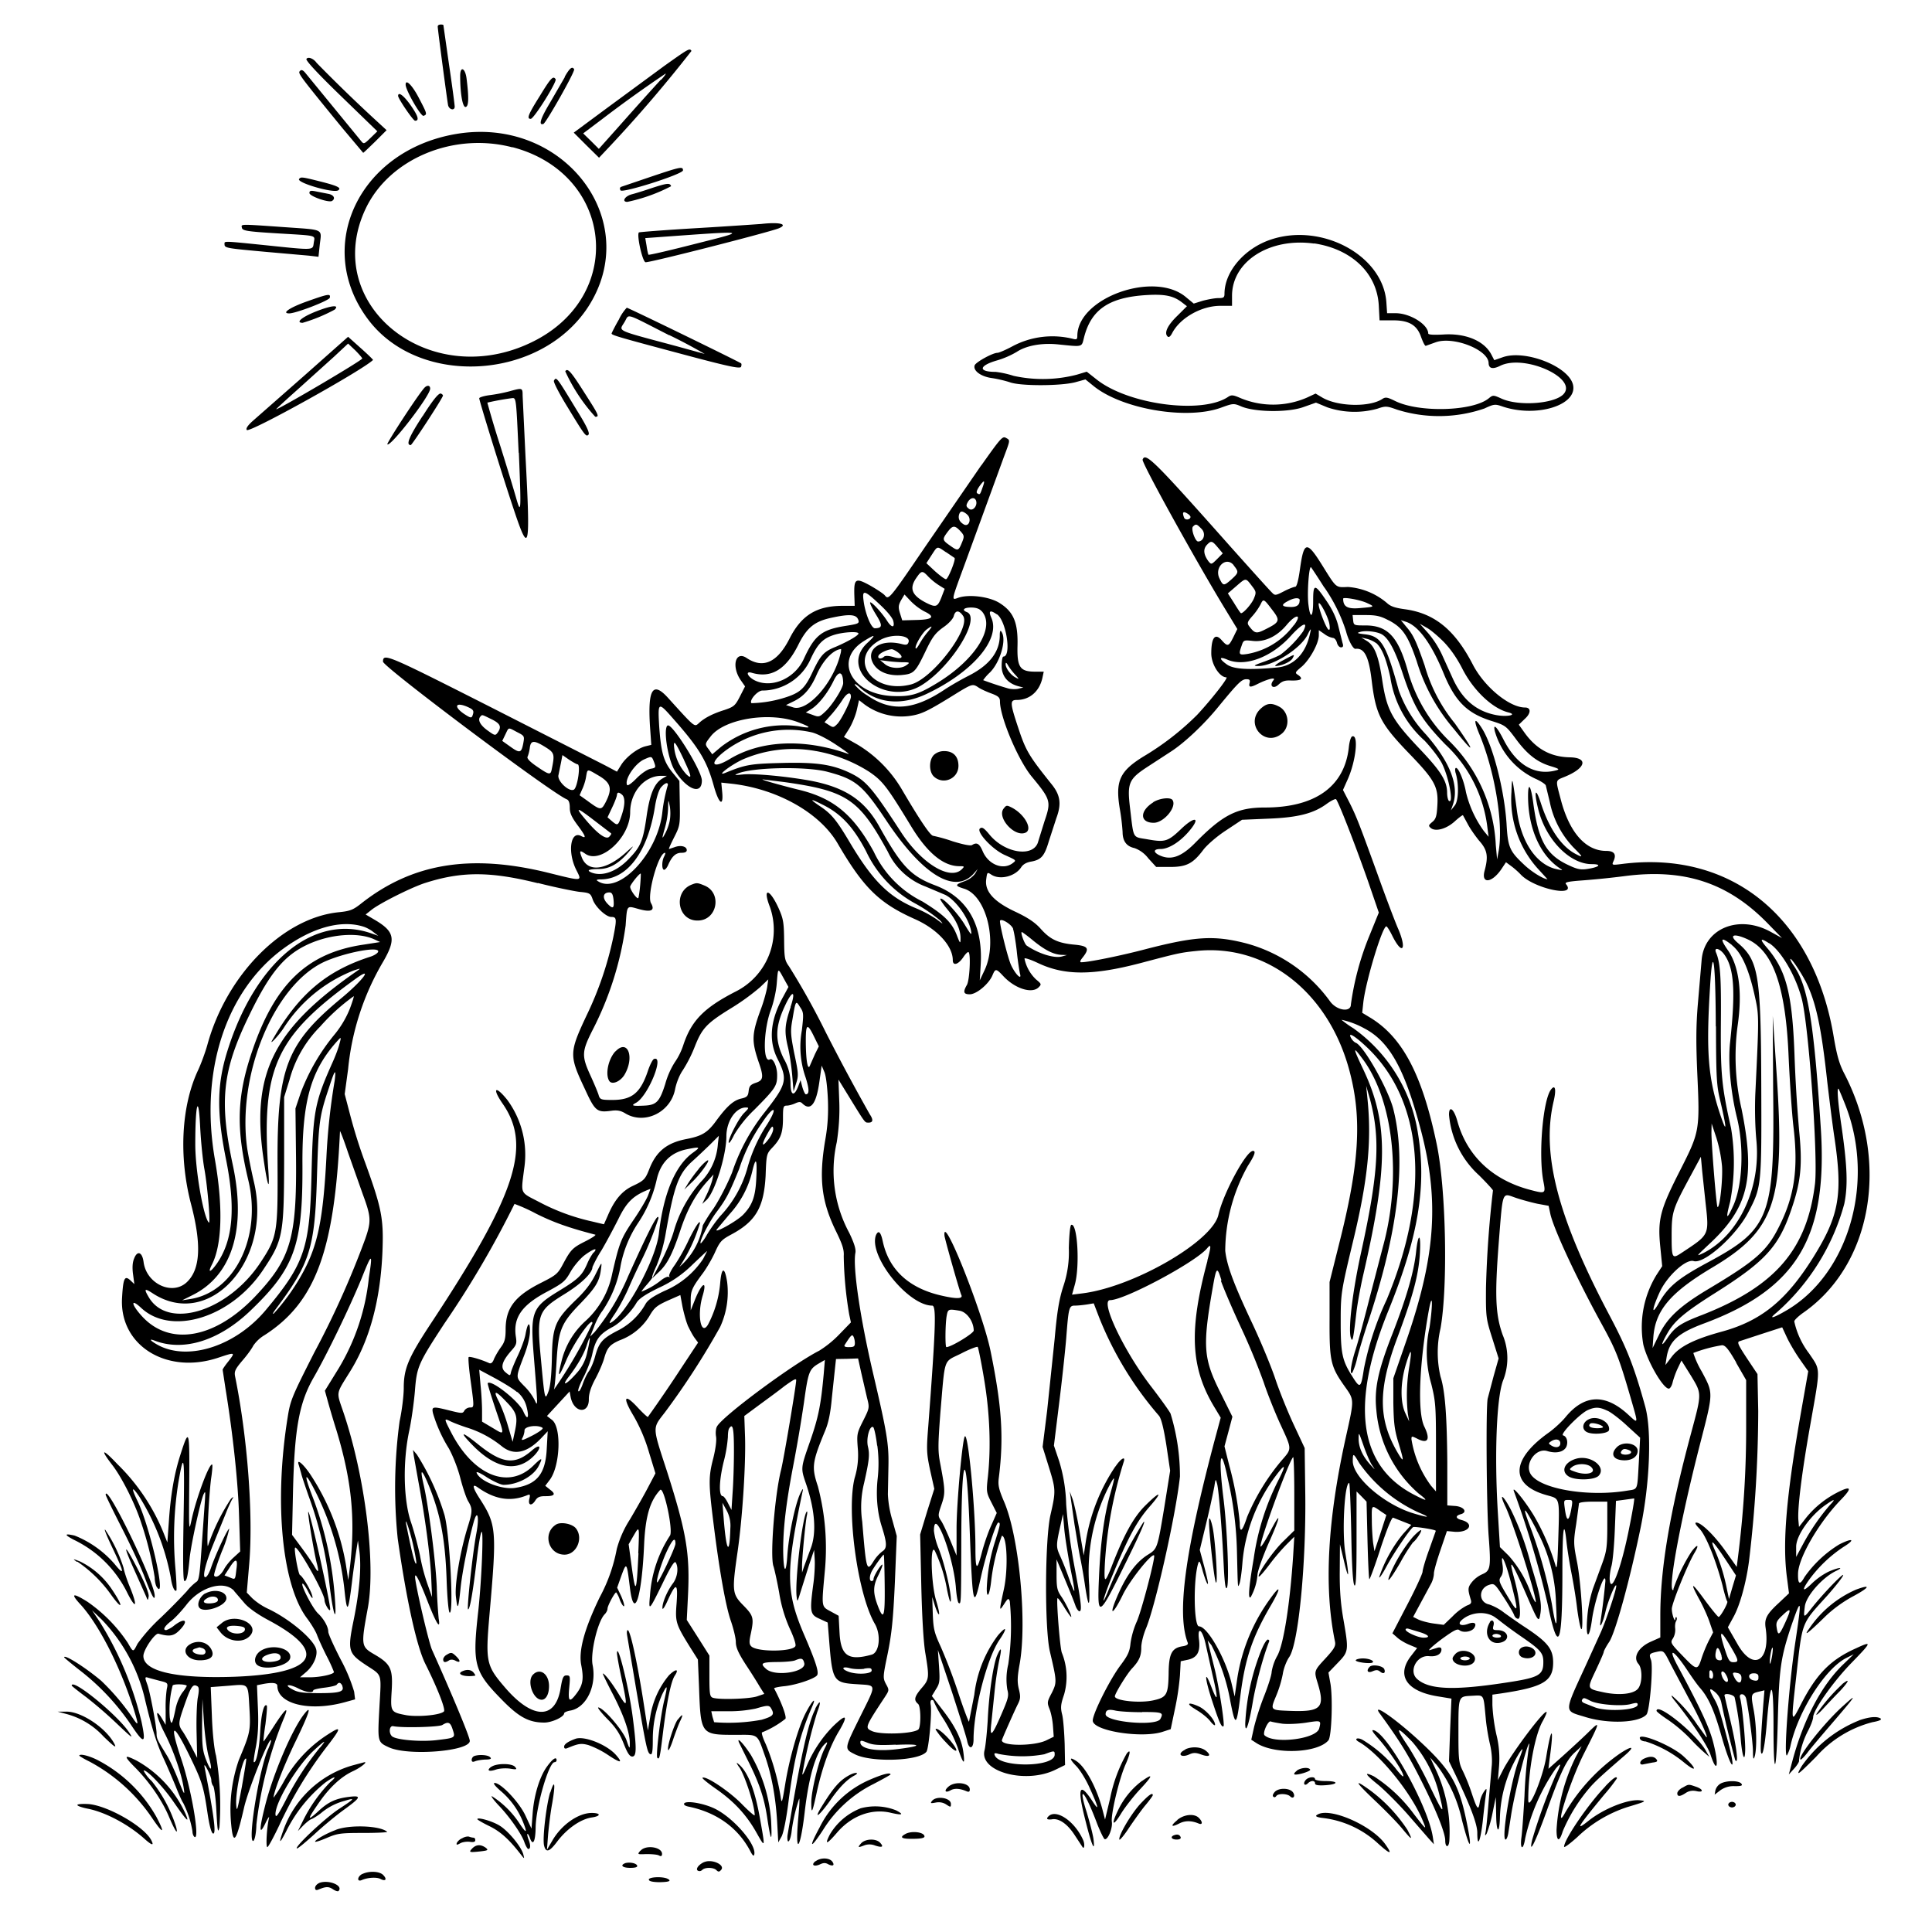 <svg xmlns="http://www.w3.org/2000/svg" id="svg" width="1024" height="1024" version="1.1">
  <path fill-rule="evenodd" d="M232 14c0 1.7 5 39.2 5.5 41.8.6 2.4 3.5 3 3.5.7 0-.8-1.3-10.8-3-22.2l-3-21q-.1-.3-1.5-.3-1.4.1-1.5 1m120 21-30.2 22.2-17.7 13.1 6.7 6.7 6.7 6.6 6.6-7A729 729 0 0 0 366.5 27c-1-1.6-1.4-1.3-14.5 8m-189.6-3.8c-.5.8 6 7.8 18.4 19.8L200 69.6l-3.6 3.5c-3.5 3.4-3.6 3.4-5.2 1.4l-29.4-35.9q-1.8-2.2-2.8-1c-1.2 1.2-.9 1.7 22.4 30.2L192.5 81c.2 0 3-2.7 6.4-6l6-6-5.1-4.7a841 841 0 0 1-32-31c-1.5-2.2-4.6-3.5-5.4-2m137 9.5-8.1 14Q284 67 288 65.7c1.4-.5 17-28 16.3-29-1-1.7-2.3-.7-5 4m-55.4-.5c0 9.4 1.3 16.8 2.9 16.5s1.8-4.6.5-15c-.7-5.7-3.4-6.9-3.4-1.5m106.4 2c-4.6 5-12 13.2-22.9 25.5l-10 11.2-4.1-4.1-4.2-4.1 10.1-7.6A687 687 0 0 1 352.8 39c.3 0-.7 1.5-2.4 3.3m-64.3 8.6c-6.3 10-7 12.1-4.8 12.1 1.7 0 14-19.7 13.2-21-1.3-2-2.5-.8-8.4 8.9m-71.1-6c0 2.9 8.1 17 9.5 16.5 2-.8 2-.9-2.6-9.7-3.4-6.5-6.9-10-6.9-6.9m-4 6c0 1.5 8 13.2 9 13.2 2.3 0 1.7-2.4-2.2-8-3.7-5.3-6.8-7.7-6.8-5.1M241.8 71c-51.5 8.7-75.7 59.7-46.7 98.3 27 36 91.2 32.4 116.6-6.6C341.3 117 298.8 61.4 241.8 71m29.8 7c53.7 14.1 60.3 79 10.4 103.3-54.4 26.6-112.4-20-88.1-70.9 12.6-26.3 46.5-40.5 77.7-32.3m73.9 15.4L329.3 99q-1.2.5-.4 1.9c1 1.6 33.1-8.6 33.1-10.6 0-2.2-1.3-1.9-16.5 3.2m-187 1.4c-1.2 2 18.2 7.6 20.7 6 2-1.3-.2-2.4-9.8-4.8-9.5-2.4-10-2.4-10.9-1.2M346 99.5c-4.1 1.4-9.2 3-11.2 3.5-3.7 1-5.4 4-2.3 4a90 90 0 0 0 23.2-8.3c-.6-1.8-1.9-1.7-9.7.8m-182 2.8c0 1.7 10.3 5.3 12 4.2 2-1.3.9-3.3-2.2-3.8l-6.6-1.3c-2.5-.5-3.2-.3-3.2.9m239.5 16.4c-1.6.1-16.9 1.2-33.9 2.2s-31 2.1-31 2.3c-1.2 1.6 2 15.8 3.6 15.8 3.2 0 65.8-16 70.6-18 5.2-2.2.3-3.4-9.3-2.3m-275.3 2c.3 1.6 2.6 2 19.1 3 21.4 1.3 19.6.8 19 5-.6 4 .6 4-25.3 1.3-23.5-2.4-22-2.3-22-.5 0 2 1.3 2.1 22 4l22.7 2 5.1.6.7-6.6c1-8.4 2.5-7.6-18.7-9.1-24.1-1.7-23-1.7-22.6.3m240.1 8.6c-13.3 3.4-24.4 6-24.6 5.7s-.7-2.4-1-4.7l-.7-4.1 8.3-.6c47-3.4 46.6-3.5 18 3.7m305.5-2.4c-14.1 4.6-24.8 17-24.8 28.8 0 2-.5 2.3-3.3 2.3-1.9 0-5.5.7-8.2 1.4l-4.8 1.5-4-3.3c-16.7-14.4-57.7.2-57.7 20.5 0 1.7-.4 2-2.3 1.5a45 45 0 0 0-32 3.9c-3.7 2-7.3 3.5-8 3.5-2.6 0-11.4 4.9-12.1 6.6-1 2.8 3.2 6 9.2 6.8 2.8.4 7 1.4 9.4 2.2 5.7 2.1 27 2 34.7 0l5.4-1.5 4.2 3.4c15 12.3 49.4 18.2 67.6 11.6 6.6-2.4 6.8-2.4 11-.6 7.4 3 24.8 3.2 32.9.2l6.5-2.3 6 2.5a45 45 0 0 0 26.6.7c4.3-1.5 5-1.4 10.3.5a74 74 0 0 0 46.4-.6c5.1-2.4 5.7-2.4 9.7-1 18 6 39.9-.8 37.2-11.7-2.5-9.8-25.7-18.7-37.4-14.4l-4.3 1.5-1.5-2.9c-3.8-7.4-13.8-11.5-25.6-10.7q-7.7.4-7.9-.5c0-4.8-9.5-10.7-17.1-10.8h-4.7l-.4-5.9c-1.8-24.6-34-42.1-61-33.2m22.7 2.1c20 3 33.5 15.9 34.3 33.2l.4 7.6h6.3c9-.2 13.5 2.3 15.7 8.8 1 2.7 2 4.8 2.5 4.7l5.3-1.9c9.3-3.3 28 4 28 11.1q.2 4.3 6.1 1.4c13-6.5 42.3 7 33.2 15.4-5.4 4.8-23.5 6-32.4 2-4.4-2-4.6-2-6.8-.2-8.4 6.9-36.8 7.7-49.5 1.5-4.3-2.1-5.2-2.3-7-1.1-6.8 4.4-23.4 4-31.6-.7l-3.7-2.2-4.5 2.1a45 45 0 0 1-35.3.3c-4.1-1.8-4.9-1.8-6.8-.5-14 9.1-52.8 3.9-69.5-9.4L576 197l-5.3 1.6a72 72 0 0 1-33.5.6 51 51 0 0 0-9.5-2.1c-9.3 0-9-3.2.5-6a46 46 0 0 0 10.7-4.6c5-3.3 13-4.8 21.5-4 13.9 1.4 12.8 1.7 14.2-3.8 3.8-14.7 13.3-21.1 33-22.3 9.8-.6 14.4.4 18.9 3.9l2.6 2-5 5c-5.2 5-7.2 9.1-5.3 11q1 1.1 2.5-1.8c4.2-8 15.4-14.4 25.5-14.4h6.2v-5.3c0-18.3 20-31 43.5-27.7m-534.2 30.8c-8.9 3.2-13.2 6.2-9 6.2 3.6 0 21.2-6.8 21.5-8.3.5-2.3-.7-2.1-12.5 2.1m5.4 5.1c-7.7 3-11.3 6.1-7.3 6.1a87 87 0 0 0 17-7c2.7-2.7-1.8-2.2-9.7.9m160.3 4.4c-2 3.4-3.6 6.7-3.8 7.2-.3 1 1 1.4 42.6 12.5 20.4 5.4 25.5 6.4 26 5.3q.4-1.4 0-1.8c-.7-.7-59.8-29.5-60.6-29.5a24 24 0 0 0-4.2 6.3m26.7 8.2a272 272 0 0 1 18.8 10l-14.5-4c-33.5-9-31-7.8-28-12.9 2.7-4.4-.6-5.4 23.7 7m-193.2 21.2-27.3 24q-4.3 3.8-3.4 5c1.2 1.8 61.3-31.6 66.9-37.1.1-.2-2.8-3-6.5-6.3l-6.7-6zM192 190c0 1-44 26.9-45.6 26.9-.2 0 4.9-4.7 11.3-10.4l19.3-17.4 7.5-7 3.8 3.6c2 2 3.7 4 3.7 4.3m107.6 6.8a93 93 0 0 0 15.9 24.1c2.3 0 2-.7-5.9-13-7.1-11.2-8.8-13-10-11.1m-6 5c-.4.6 2.7 6.6 6.8 13.3 9.6 15.8 10.2 16.6 11.5 15.3.8-.8-1-4.7-6.2-13-11.1-18.3-10.8-17.8-12.2-15.5m-68.7 3.8c-3.9 4.5-20 29.3-19.5 29.8 1.6 1.6 22.7-25.7 22.7-29.5 0-1.9-1.7-2-3.2-.3m45.2 1.7a84 84 0 0 1-10.2 2c-3.2.4-5.8 1.2-5.8 1.7 0 1.3 12.2 40.7 18.2 58.6 8.3 25 9 22.2 6.3-28.3l-1.5-31.7c0-4.2-.1-4.2-7-2.3m-46 13.1c-7.2 11-9 15.4-6.3 15.4.7 0 16.1-23.6 17-26 .3-.4-.3-1-1-1.3-1.1-.4-4 3-9.7 12m51 19.3c1.3 31.3 1.2 33.4-1.5 23.8-1-3.5-4.8-16.2-8.6-28.2a521 521 0 0 1-6.6-22.1 134 134 0 0 1 13.3-2.4c2-.1 2 .6 3.3 29m245.2 6.6-29.6 43C471.2 318 471 318 469 315.6c-.7-.9-4.2-3.2-7.7-5.2-7.8-4.3-8.7-3.8-8.5 4.7l.2 6h-6.3c-13.9 0-22 5-28.3 17.5q-9.6 18.8-22.6 10.2c-6.1-4.2-8.3 4.6-3 12l2.1 3-2.7 5.3c-2.5 4.9-3.2 5.5-8.2 7.2q-9.3 2.9-13.6 7c-2.4 2.1-1.9 2.5-16.4-13.5-8-8.8-10.7-4.6-9.5 15l.7 10-2.9.7c-4.3 1-10.3 5.6-13 9.8L327 409l-6.2-3.3-60.9-31C205.2 347 203 346 203 350.7c0 2.7 90 70.2 97.5 73q1.5.7 1.5 4.4c0 2.9 1 5 4 9.1 4.5 6 5 7.5 2 5.9-5.7-3-7.3 8.7-2.5 18.1 3 6 3.6 6-14.9 1.4-41.3-10.2-72.2-5-99.2 16.3-4.3 3.4-5.9 4-11.9 4.6-29.6 3-59.4 33.1-69.6 70.3-1.1 4-3.4 10.2-5 13.6-8.8 18.9-10.2 45.5-3.7 70.6 5.7 21.6 5 34.7-2.1 41.5-7.7 7.4-21.5 1-23-10.6-.7-5.3-3.3-6.3-5-1.9q-1.3 3-.6 8.3l.7 5.3-2.1-2c-3-2.7-3.8-1.3-4.4 9-1.7 25.4 23.5 41.2 51 32 9-3 9.2-3 5.3 2-1.6 2-3 4-3 4.4l1.5 9.9c4 24.5 6.7 50 7.2 67.6l.6 18.8-3.6 3.3c-2 1.8-4.2 4.6-5 6.2-1.7 3.2-4.3 4.8-5.2 3.3-.3-.5 1.5-6.2 4-12.6a65 65 0 0 0 4-12.2c-.6-.6-7.1 13.3-9.5 20.2-.9 2.8-2.2 5.2-3 5.4-2 .7-.2-7 4.2-17.8l6.5-16c1.4-3.6 3.1-7.2 3.7-8q.8-1.3-1 .3a108 108 0 0 0-12.2 25c-.8.6.4-25.8 1.7-35.8.6-3.8.8-7.1.6-7.3-1.4-1.4-8.6 18-11 29.4-1.4 6.6-1.4 5.6-1.2-19.4.2-29 0-30-4.8-14.9-3.2 10-5.1 21.3-6 35.1l-.8 11-2.2-5.5a107 107 0 0 0-24.3-36c-8-8.5-9.4-8.2-2.6.6 5 6.5 12 20.4 15.2 30.4a176 176 0 0 1 7.2 29.1c0 1.9.5 4 1 4.9 5.6 8.7-3.3-31.4-10.1-45.4-3.5-7.2-3.1-8.3.9-2.4A124 124 0 0 1 90.5 836c.6 4.6 2 7.9 3 7 .2-.4 0-6-.6-12.6a186 186 0 0 1 1.6-44.4c3-17.4 3.4-15.2 2.8 18.8-.4 23.3-.3 33.2.5 33.2 1.2 0 1.8-2.8 2.7-12 .7-7.2 5.7-30.1 7.4-34 1-2 1-1.5.7 3.5l-1.7 24c-1 14.8-1.4 18.2-2.8 18.9a28 28 0 0 0-5.1 5 325 325 0 0 1-13.8 14 91 91 0 0 0-12.3 13.8c-2.4 4.7-2.2 4.7-5.2-.5A81 81 0 0 0 46.4 849q-11.5-7.2-4.3.8c9.9 10.5 21.3 32.7 28.5 55.2 3 9.6 3 10.4-.3 5.5a123 123 0 0 0-16.6-19.6c-8-6.8-19.7-14.3-19.7-12.5 0 .2 3.7 3.3 8.3 6.9a125 125 0 0 1 27.2 29c7 10.5 8 10.1 5.5-1.8a178 178 0 0 0-22.2-53l-4-6 5.2 5a90 90 0 0 1 23 42.9c3.7 15.4 6.2 23.1 9.7 30.6 1.9 4.1 4.8 10.9 6.5 15 1.6 4.1 3.4 8 3.9 8.6a52 52 0 0 1 4.9 15c0 1.3.5 2.6 1.1 3 3 1.9-1.6-25.4-7.2-41.8-6.4-19.2-4.2-19.3 5-.3 6.1 12.6 7 15.4 9 28.9 1 6.9 2.1 11.1 3 11.4 1.8.6.6-9-4.4-34.8q-.7-3.2 1.5 1c1 2 2 4.4 2 5.5 0 1.2.5 2.6 1 3.1s1.4 6.7 1.7 13.5c.6 10.6.8 11.8 1.6 8.4a160 160 0 0 0-1.8-38c-1-3.4-1.9-12.5-2.2-21.1l-.6-15.2 9.2-.7c11.2-.9 10.5-1.7 11.3 11.8.7 12 .4 13.2-5.6 27.5a80 80 0 0 0-4.2 32.7c1.1 13.1 2.6 11.5 7-7.6 2.2-9.5 13.1-36.7 14.2-35.6.3.2-.4 2.4-1.5 4.8-4.4 9.8-10.3 44.9-8.3 48.4.9 1.4 2-3.2 2.1-8.5a212 212 0 0 1 14.6-56.4c2.8-6.7.8-5.1-5 3.8-3 4.7-5.7 8.6-5.8 8.6-.2 0 .2-4.1 1-9.2.6-5 1-9.5.7-9.8-1.5-1.4-3 4.6-3.5 14-.5 9.2-2.2 17-3.4 15.9-.2-.2.3-4 1.2-8.4 1-5.7 1.4-11.5 1-20.1l-.5-12.2 3-.6q7.7-1.5 7.8.9c0 9.6 16.8 13.8 35.4 8.8l5.8-1.6-.5-4.1a90 90 0 0 0-7.1-17c-3.6-7-6.6-13.6-6.6-14.7 0-2.7-2.4-6.9-5.4-9.7-2.8-2.6-9.2-14.9-8.3-15.8.3-.3 1.5 1.3 2.7 3.5 2.3 4.7 3.5 5.5 2 1.4-1.5-3.7-4.9-9-6-9.5-.9-.3-3.3-13.8-2.6-14.5 1.3-1.3 15.5 23.9 15.6 27.7 0 2.2 3 7 3 4.9 0-4-10.8-52.4-11.6-51.6-.5.5 3.2 22.6 4.6 27.6q1.7 6.8-1.3 1.4c-.8-1.5-3.9-6-6.7-9.8l-5.2-7 .5-23c.8-33.8 3.3-47.3 11.3-61 7-12.3 18.5-36 25-51.8 5.6-14 6-14 3.9-.4a116 116 0 0 1-15.9 47.8l-7.4 12 1.3 4.7c.7 2.6 2.8 9.9 4.8 16.2 8 26.4 10.1 46.5 7.3 71.5l-1 8-1.3-8.4a125 125 0 0 0-19-47.9c-4-5.8-7.3-8.3-5.9-4.6l1.2 4.2c.3 1.5 2.2 7 4 12.2 5.4 14.6 9.3 30.9 11 46.4 1.8 15.6 3.9 22.2 3 9.3a188 188 0 0 0-12.2-56.1c-4.6-12-3.8-13 1.8-2a152 152 0 0 1 15.3 51.4c1.4 13.5 2 13 4-3 .8-6.9 2-14.7 2.4-17.5l.8-5 .8 5.9c1.1 8.5 0 21.2-3 36-3.4 16.5-3 17.8 6.6 24.2 8.7 5.7 8 3.9 7 22.2-1 18.7-1.1 18.5 5.2 21.4 10.4 4.6 42.7 2 42.7-3.5 0-2.1-9.4-24.6-20-48.2-1.8-4-9-35-9-38.7q0-4 6.5 12.6c4.8 12.3 7.1 15.9 6 9.4a276 276 0 0 1-1-16.8c-.6-13.8-4.4-43.1-7-54.2q-2.7-11.7 1.6-2.2c7 16.2 9.8 29.9 10.6 52.2.3 9.5 1 17.5 1.6 17.9 2.3 1.4.1-41.5-2.7-51.7a130 130 0 0 0-14.6-32l-2.1-2.5.4 3 2.5 14c3.6 19.3 6 37.7 6.7 49.5l.5 11.5-2.4-6.8a100 100 0 0 1-4-15.3c-1-4.7-3.1-12.7-4.8-17.7-4-11.8-4.4-32.4-.8-48.8 1.1-5.3 2.4-14.6 2.9-20.5 1-13 1.7-14.6 15.7-36a515 515 0 0 0 37.1-63.3 91 91 0 0 1 11.5 5.2c9.2 4.6 17.4 7.5 31.3 11.1.6.2-1.7 1.7-5 3.4-7 3.5-7.9 4.4-12 12-2.8 5.3-3.6 6-11.5 10-14 7-19 13.4-19 24.8 0 4.8-.5 6.7-2.4 9.3a42 42 0 0 0-3.7 6.2q-1.1 3.2-2.8 2.3c-4.5-2-10.2-3.6-10.7-3.1-.3.3.1 5.8 1 12.2 2 14.6 2 14.5-.3 14.5-1.1 0-2.4.7-3 1.7-.8 1.5-1.3 1.5-7.4 0-9.5-2.4-10-2.3-9.2 1.4a77 77 0 0 0 8.4 18.6c2.2 4 4.8 10.6 6.1 15.8 1.3 5 3.1 10.4 4.1 12.1 2.4 4 2.4 5.4-.1 13.4-4 12.7-7 30.3-6.4 36.9.9 8 1.3 7.3 2.5-4 .8-8.4 4.2-25.2 7-35.3 2-7 3-2.5 1.4 6-2 10.5-5.2 40.4-4.4 40.4 1 0 2.6-9.6 4.5-25.5.9-7.7 2-14.7 2.6-15.5 1.2-2 .1 25.3-1.7 41.8-3.2 28.5-2.3 32 12.6 47.2 9 9.2 14.3 12 22.4 12 4 0 10.5-3 10.5-4.9 0-.5 1.6-1.2 3.5-1.5 8.3-1.6 13.8-13 11.6-24.1-1.3-6.4 2.7-23.2 6.4-26.9.8-.8 1.5-2.1 1.5-3 0-1.5 3.8-8.6 4.6-8.6a14 14 0 0 1 2 4.2c1 2.3 2 3.6 2.2 3s-.6-3.1-1.7-5.5l-2-4.2 2.3-6.5c2.7-7.3 2.8-7.1 4.5 6.8 2.2 17.5 6.3 4.8 7.5-23.3.7-14.9 3.1-23 8.5-28.8 2-2 7 21.5 5.2 24.2a66 66 0 0 0-10.6 31.9c-.8 8.4-.5 8.1 6.6-6.4 4.3-9 6.4-12.2 7-11.3 1.7 2.6 1 8-1.5 11.2-3 4-5.6 10.2-5.5 13 0 1.3 1.3-.6 3-4.5 4.3-9.3 5.3-8.8 4.5 2.1-.8 9.9-.4 11 7.5 23.7l3.8 6 .6 14.5c.9 25.3.9 25.4 19.2 25.4 12.8 0 11.4-1 16 11.9q5 14.7 6.2 34.1l.6 11 1.8-3.2c1-2 2.5-9.3 3.7-19 2.9-22.2 6-35 12.4-49.6 2.6-5.9 0-3.3-3.4 3.3-4 7.8-8.6 24-10.8 37.5-1.7 10.5-1.9 10.8-2.5 6.5a125 125 0 0 0-7.8-27.5c-1.6-3.3-2.4-6.1-2-6.3a50 50 0 0 0 12.4-7.2c.7-1.2-2.2-9-6-16.1-.2-.3 2.3-.9 5.6-1.2 6.4-.7 16-4 17.2-5.8 1-1.7-.6-6.9-7.3-22.4-9.3-22-9.4-32.7-.3-75.5q.4-2-1.4 1.7c-2.7 5.8-6.1 22.1-6.8 32.8s-2.1 8.8-2.2-3c0-11.6 1.5-24.6 5.3-44.5a806 806 0 0 0 5.7-33.5c2.3-16.7 2.8-17.8 8-20.9l3.1-1.8-.6 7.3c-1.5 16.5-2.8 23-7.1 35.4-5.3 15.2-5.2 14.4-2 23.8 4.5 13.5 5.3 25.4 2.2 33.4l-3.6 9.8-1 3v-3.1c-.1-3.8 1.7-22.6 2.5-26.9.4-1.6.3-2.7 0-2.3-2.2 2-6.3 36.5-5.4 44.8.4 3.4.4 3.3 2.2-2.5l4.4-14 2.7-8 .3 5c.2 2.7-.1 8.6-.7 12.9-2 14.9-1.8 16.4 3.3 18.6l4.3 2 .7 8.7c1.8 22.7 2.1 23.2 15.3 24 10 .7 10-.5 1.4 16.8-8.8 17.8-8.8 17.4-2.8 20.4 8.8 4.3 33.7 3.5 37.7-1.4 1.3-1.5 3-20.8 2.3-24.9q-.4-2.4.6-2.6 1 .1 1.1 1a61 61 0 0 0 5 9 85 85 0 0 1 7.5 15c3 9 4 10 3.2 3.5-.8-7.2-4-13.9-10.8-22.8l-6-7.8 2.2-3.6c2-3.1 2.1-4.4 1.6-12.1l-.6-8.7 7.5 22.4c4 12.4 7.7 24 8 25.8 1 4.9 3.4 4.3 3.4-.8 0-15.4 7.2-43.2 13.7-52.7 4.3-6.3 3.9-7.8-.7-2.5a65 65 0 0 0-12.6 31.5l-2.8 14.3c-.1.5-2.7-6.2-5.6-15a288 288 0 0 0-9.3-24.5c-3.5-7.6-4-9.5-4.3-17.5l-.3-9 1.5 4.8c.9 2.7 1.8 4.6 2.1 4.3s-.4-3.6-1.6-7.5c-2.6-8.7-3.2-30.6-.6-26.1a81 81 0 0 1 6.5 20.8q1.8 8.5 2 5.2c0-5-3.4-19.3-6.4-27a36 36 0 0 1-2.6-9.6c0-13.4 10 12.3 11.6 29.5.3 4.5 1 8.4 1.5 8.7 1.3.8 1.3.4 1.4-30.1 0-50.4 2.8-54.8 4.5-7.5 1.5 39.8 2 41.6 6 23.5 2.7-12.1 8-28.5 9.1-28.5 1.3 0 1.1 1.1-1.6 9.7A93 93 0 0 0 523 842c0 6 1.6 3.3 2.4-4.5A105 105 0 0 1 531 814c2.8 0 3.4 17.6 1.1 28.2-2.6 12-2.6 12.1.1 8 2-3.1 2.3-3.3 3-1.6a139 139 0 0 1-.8 33.5 34 34 0 0 0-.5 13.4c.9 3.3.5 4.7-3 12.8-5.1 11.9-6.4 13-5.5 5.2l1.7-16.5a172 172 0 0 1 2.4-16.5q2.4-10.7-1-3.1c-2.1 5-4.4 20.8-5 34.6-.4 6.3-1.1 13.4-1.7 15.8-2.8 11.3 22 18 37.8 10.1l4.9-2.4-.2-11c-.2-6-.7-13-1.3-15.6-1-3.9-.8-5.5 1-10.8a34 34 0 0 0-1.2-22.1c-1-2.5-3-28.2-2.3-28.9.3-.2 1.9 2 3.6 4.8s3.4 5.1 3.6 5.1c.7 0-2.6-7-5.1-10.7-2.3-3.3-2.6-4.8-2.6-11.8v-8l4.6 11c2.5 6 5 12.2 5.5 13.8.6 1.5 1.5 2.7 2 2.7 1.5 0 1-4.5-2.6-23.6a305 305 0 0 1-4.4-33 85 85 0 0 0-3.7-22.9l-2.8-8.3 2.7-21.9c1.5-12 3.2-27.6 3.8-34.8 1.3-16.9 1.5-17.5 4.8-17.5 1.4 0 4.2-.3 6.2-.6l3.6-.6 2.8 7.3a183 183 0 0 0 31.8 52.3q1.8 2.2 3.9 15.6l2 13.5-3.1 19.4c-3.6 21.7-3.7 22-8.5 25-7 4.3-12.5 12.3-17.6 25-3.2 8.2-.5 5.8 4-3.4 3.6-7.6 15.4-22.4 16.7-21.1.8.8-6.6 29.3-9.2 35.1a44 44 0 0 0-3.3 11.4c-.4 4.4-1.4 6.5-5.2 11.6-5.8 7.6-15.3 26.7-14.8 29.7.8 5.4 26.6 9.3 37.3 5.6l4-1.3 2.2-10.5a141 141 0 0 0 2.7-18l.4-7.5 3.3-.7c5.4-1 7.2-4.2 6.4-10.7-1-7.6 1.9-5.4 3.6 2.7l3.5 15.7c3.1 13 3 15.7-.4 7-4-10.6-3.8-5.3.3 7.1 3.7 11.3 5 14.2 6 13.3.7-.8-2.2-19.8-4.6-29.9l-3-12-.8-3.5 2 2.5a105 105 0 0 1 10.1 30.2c2.6 13.2 3.2 12.8 5.2-3.2 2.5-20 6.4-31.4 16.3-48.3 5.2-8.9 5.2-11.2 0-4a97 97 0 0 0-18 43.4l-1.3 9.1-1.7-7.2c-3.2-13.2-12.8-30-17.2-30-2.7 0-3.1-23.6-.6-32.8.7-2.5 1-2.2 2.6 3.6 1 3.4 2.1 6.5 2.6 6.7s-.4-3.6-1.7-8.7l-2.5-9.3 3.5-14.5a433 433 0 0 0 4.2-19c.7-4.4.7-4.4 1.5-1.5.9 3.5 2.6 24.4 3.5 43.4.5 9.8 1 12.9 1.7 11.6 1.3-2.4.2-30.8-1.8-47-2.9-23-1.5-29.3 2.3-10.5a189 189 0 0 1 4.8 38c.5 20.4.4 19.8 1.3 17.5.5-1.1 1.2-6 1.6-11 1.3-16.5 7.7-33 17.7-46.3q7.5-10 1.8 1.5a132 132 0 0 0-13.5 42.3q-3.9 22.7-1.6 20.5a29 29 0 0 0 3.6-12c.2-2.2 2.9-9.8 6-16.8 6.7-15 6.7-17.6.2-5-2.6 4.8-4.6 7.9-4.6 6.8 0-4 15-45 17.3-47.2.3-.4.6 8.3.6 19.1v19.8l-5.8 5.7c-5.5 5.3-14 17.6-13 18.7.3.3 2.8-2.6 5.6-6.3a110 110 0 0 1 9.2-10.8l4-4-.6 10c-1.7 25.6-5 46.7-8.3 52.9a26 26 0 0 0-3.1 8.7c0 1.6-1.8 7.3-3.9 12.6a142 142 0 0 0-5.4 16.6l-1.5 6.8 3.1 2c10 6 32.2 5 37.8-1.7 1.7-2 2.4-23 1-30.4l-1-5.5 5-5.2c5.8-6 5.8-6.5 2.9-23.2-1.4-8-2-15.4-1.9-25.5l.1-14.1 2 8.3c2.7 11.4 3.1 9.8.9-3.4-1.9-10.8-.5-37.4 2-37.4.3 0 .8 12 1.1 26.6.3 18 .9 26.9 1.7 27.7S719 835 719 816v-25.5l2.7 2.7 2.6 2.7.5 20.5c.3 11.3.7 20.6 1 20.6s3.1-7.5 6-16.6c3.4-10.2 5.9-16.3 6.6-16l5.3 2.1 4.3 1.7-4.5 5a73 73 0 0 0-12.5 22.7c0 .9 1.7-1.6 3.8-5.5 3.8-7.1 12.4-19.8 14.2-21 .8-.4 12 1.3 12 2l-3.5 9.9c-2 5.4-3.5 10.7-3.5 11.7s-3.6 8.9-8 17.3l-8 15.4 2.3 2c1.2 1.2 4.1 3 6.5 4l4.3 1.8-3 3.9c-8.3 10.4-2.8 19 13.9 21.7l7.3 1.2-.7 16.6-.6 16.6 3.6 7.5c7.9 16.5 11.4 25.9 11.4 30.4 0 8.3 1.6 4.8 2.9-6.1.6-6 1.4-12.4 1.7-14.3.5-3.3.4-3.4-1-1.5a15 15 0 0 0-2.3 5.8c-.7 4.6-1.4 3.8-4.4-5.3a103 103 0 0 0-4.5-11.2c-2.2-4.4-2.4-6-2.4-20 0-20.2-.2-19.6 7.1-20 6.7-.3 6.1-1.3 7.4 12.2.3 3.6 1.3 9.6 2.2 13.4 1 4.2 1.3 8.8.9 12L789 955c-.6 7.4-1.3 14.6-1.6 16q-.7 3 .6.8a66 66 0 0 0 3-10.5l1.8-8.8.2 9.5c.1 9.7 1.8 10.4 2 .9a69 69 0 0 1 10.6-34.3c1.9-2.7 1.8-2-.6 4.3-4.3 11.1-9.4 42.1-7 42.1.5 0 1.1-1.5 1.4-3.2l1.6-10.3c2-12.4 8.6-38.2 9.6-37.3A240 240 0 0 0 808 952c-.5 9-1.2 18.9-1.6 21.8-.9 6.7 1 7.1 2 .5a105 105 0 0 1 16.1-36.8q4.7-5.7.1 3.3a291 291 0 0 0-12.5 34.3c-2 8.6 1.6 1.6 7.4-14.5 7.7-21.4 10.6-27.5 15-31.6l3.8-3.5-3 5.5a100 100 0 0 0-10.3 38.9c0 6.3 1.5 6.6 3.3.7a88 88 0 0 1 14.9-23.8c3-3.3 6.5-6.5 18.2-16.6 5.4-4.7 3.7-5.1-2.8-.8a100 100 0 0 0-28.9 31.1c-6.7 12.5 2.6-17 10-31.4 8.8-17.4 8.8-17.5 1.5-10.3-3.2 3.1-9.2 8.6-13.2 12.2l-7.3 6.5.6-5c2.5-17.7 1-18.5-1.8-1.1-1.8 10.9-9.5 29.3-9.5 22.6 0-15.6 3.6-34.8 7.7-41.8 1.3-2.4 2.3-4.6 2-4.8-1.2-1.2-17.9 21-22.8 30.2l-3 5.9.6-7a52 52 0 0 0-1.4-17.2 95 95 0 0 1-2.1-15.6v-5.5l4.3-.6c22.8-3.4 28-6.5 27.9-16.7-.1-7-3-10.5-14.2-18-3.6-2.3-8.8-6-11.6-8a28 28 0 0 0-8.1-4.5c-5.6-1.1-5.8-8.3-.3-10.3 3-1 3.1-1 8 6.5 2.7 4.1 5.2 8.4 5.5 9.4q.7 1.8 2.1 2c2 0 1-10.4-2.2-22-3-11-1.2-8.6 6.2 8.3 6.9 15.9 7 16.1 7.9 10.6.7-5-.2-9.8-5-25.4a147 147 0 0 0-10.5-28.9c-4.3-8.4-6.9-10-3-1.9 4.2 9 16 46.3 16 50.3 0 .8-1.1-1-2.4-4a61 61 0 0 0-12-20.5L795 820l-1.2-19.8c-1.7-29.5-.6-58.5 2.7-68.1a32 32 0 0 0-.1-24.7c-3.8-10.8-4.2-20.7-2-49.2 2.2-27.5 1.6-25.9 8.8-23.4 3.2 1.1 8.4 2.5 11.6 3.2l6 1.1 1 4.7c2.2 8.8 14.4 34.8 27.2 58.1 7.4 13.5 9 17.4 15 38 4.5 15.6 4.6 15-1.1 9.8q-18.3-16.8-33.3 1.6c-2 2.4-6 6.1-9 8.2-20 14.3-20.3 27.6-.7 33 7 2 6.7.7 6 23.9-.4 12.5-.7 16-1.4 13.5a121 121 0 0 0-11.4-26.4c-4.8-8-12-16.8-10.7-13.1a504 504 0 0 1 18 60.3c5.5 26.7 7.7 21.8 7.7-17 0-23.2.8-29.6 2.2-16.3.4 3.6 1.5 10.7 2.5 15.8 1 5 2.4 13.3 3 18.4s1.6 10.2 2.1 11.5c1.8 4 .2-23.9-2-35-1.9-9.7-2-10.8-.5-20.2l1.5-11c0-.6 3.1-1 7.5-1h7.5v12.8c0 11.1-.4 13.6-2.6 19.7l-5 13.6a66 66 0 0 0-3 15.1c-1 11.6 1 12.4 2.5 1.2 1.5-10.5 7.1-26.6 7.1-20.3a351 351 0 0 1-2.6 21.4c-.8 4.8 1.3.7 2.6-5 1.2-5.3 5-14.8 5.7-14.1.7.6-5.2 18.4-8.3 25.2l-7.9 17.4c-11.6 25.2-11.5 23.7-.6 27 12.5 4 29 3.3 32.9-1.2 1.7-2 3.6-25.3 2.4-28.8-1.2-3.3-1-3.5 3.5-4.5 3.2-.6 3.3-.5 6.9 6.7L895 900c5.5 9.8 11.3 22.8 9.2 20.5l-4.7-6.5a77 77 0 0 0-13-15c-1.1-.8-.5.5 1.6 3 8.8 11 17 23.3 18.5 28 3.7 11.2 4.6 5.3 1.2-7.4-2.2-7.9-6.8-17.6-18-38.5-6.4-11.6-3.1-10.4 5 1.9 2 3 4.8 7 6.4 8.8 4.5 5.2 7.6 12.3 11.4 26 5 17.3 7.9 20 3.5 3.1-4.6-17.2-5.3-19.6-7.7-23.8q-4.3-7.5.8-3.1a10 10 0 0 1 3.2 5.7 550 550 0 0 0 7.3 30.2c2.1 3 .5-8.7-3.3-24l-2.4-10.3c0-1.5 5-.4 5.4 1.1a161 161 0 0 1 3.2 21.8c.8 9.8 2.3 13.4 2.4 5.5 0-6-1.6-22.7-2.6-26.6q-.8-2.5 1-2.4c.8 0 1.8 1 2.1 2.3 1.2 5.2 3.5 22.6 3.6 27.7 0 4.3.3 5 .9 3 1.3-4.2 1-16.4-.5-24.6-1.6-8.4-1.5-8.8 2.8-9.8l2.9-.7-.6 7.3c-1.6 21.3-1.8 27.3-.6 26.1.7-.6 1.8-7.6 2.5-16.8 2-23.5 3.5-22.3 3.5 2.9 0 28.3 1.6 25.2 2.3-4.6.7-26.6 1.6-32.4 7-48.7 5.6-16.2 5.8-15.3 2.2 8.7-3.4 22.7-6.2 60.8-4.4 59.6a18 18 0 0 0 2-5.6c4.3-18.4 18.4-40.4 29.4-46l4-2-5.8 5.6c-11.3 11-20.7 28.8-26.6 50.6l-2 7.5 3-3.3c1.6-1.8 2.7-3.7 2.4-4.1a45 45 0 0 1 5.1-16.3c1.3-2.6 2.4-5.6 2.4-6.6 0-3.8 10.6-18.8 20.1-28.6 11.1-11.4 11.3-12 2.7-8-13.5 6-21 13.6-29.2 29.6-5.4 10.5-5.4 10.6-2.6-14.2 3.4-30.3 2.5-27.8 16.5-43.3 3.8-4.3 7.6-9 8.3-10.5 1.5-3-10.5 9.4-16.5 17-4.4 5.6-4.5 5.6-3.7-.8.7-5.5 9.2-15.2 16.4-18.7 5-2.4 1.4-2-4 .4a37 37 0 0 0-8.7 6.2c-5 4.9-5.6 3.8-1.2-2.3a71 71 0 0 1 18-17.1c6.5-4 5-5-2.3-1.3a62 62 0 0 0-18.4 17.3q-3.6 6.6-3.4-1.7c0-8.2 11-27.3 22.9-39.5q9-9.3-2.2-3.6-9.6 5-16.3 13.2l-3.9 5-.3-3.4c-.6-6 1.8-25.6 6.4-51.3 5.4-30.6 5.4-28.1-.7-37.2a43 43 0 0 1-7.9-17c0-.7 2-2.6 4.3-4.3 37-25.4 46.5-80.2 22.2-127.1-2.6-5-3.9-9.5-5.6-19.5-10.5-63.2-54.1-98.9-112-91.6-5.6.7-5.7.7-4.7-1.5q2.5-5.4-3.9-5.4c-11 0-19.7-10-24.2-27.8-2.7-10.2-2.8-9.4 2.3-11.5 11.2-4.6 12.6-10.1 2.6-10.3s-17.7-4.3-24-13.1l-3-4.2 3.1-3c3.4-3 3.5-6.1.2-6.1-8.3 0-21.7-11-27.8-23-9.5-18.3-20.3-27-36-29.1-5.1-.7-7.5-1.5-9.4-3.3a36 36 0 0 0-20.7-8.5c-6.5.3-6 .7-13.3-11-8.5-13.7-10-13.5-12.1 1.6-.8 5.8-1.7 9.3-2.5 9.3-.6 0-3.3 1-6 2.4-4.4 2.3-4.8 2.3-6.3.7-1-.9-10.7-11.7-21.7-24-41.1-46.3-45.4-50.5-46.9-46.5-.6 1.5 26.8 51.1 42.6 77.3l7.6 12.5-2.1 4.3c-2.5 5-3 5.2-6.2 1.6-3.5-4-5.5-1.3-5.5 7 0 5.8 4.4 12.7 8 12.7 1.3 0-7.8 11.6-15.5 19.9A145 145 0 0 1 606 401c-12.6 7.8-14.9 13-12.5 27.6A115 115 0 0 1 595 441q0 7.2 6.3 8.5a16 16 0 0 1 7.3 5.4l4.2 4.6h7.4c8.7 0 12.1-1.8 17.6-9.1 1.9-2.5 7-7 11.9-10.2l8.6-5.7 14.1-.6c15.7-.6 24-2.8 31-8 2.1-1.5 4.3-2.6 4.7-2.3 1 .6 9.8 23 17 43.5l5.7 16.6-5 12.3a149 149 0 0 0-9.8 36.4c0 4.3-7.4 3.3-11-1.6a81 81 0 0 0-44.5-30.8c-16.8-4.3-26.6-3.8-53 3-13.6 3.6-30.6 7-34.2 7q-1.7.2.6-2.6c3.7-4.7 2.9-6-4.3-6.7-8.7-.8-12.9-2.7-17.9-8.3-3-3.4-6.7-5.9-13.2-9-11.7-5.4-16.6-10.9-15.8-17.2.5-4 .6-4 2.6-2.7 4.5 3.1 12.8 1.1 16-3.9q1.6-2.4 5.6-3c5-1 6.7-2.9 9-10.7l4-12.3c2.8-7.5 2.1-12.2-2.5-17.9-12-15-13.7-17.7-17.7-29.9-4.4-13.2-4.5-14.8-.8-14.8 6.8 0 12-4.5 13.6-11.7l.7-3.3h-4.5c-8.1 0-9.7-2.3-9.4-13.8.3-12.3-2.1-18-9.7-22.7-5.4-3.3-16-4.6-21.6-2.7-3.9 1.4-4 2.2 3.6-18.5l20.4-55.9c3.6-9.6 3.5-9 1-10.4-1.7-.9-3 .7-12.9 14.7m.7 11.6c-1.4 4-1.4 4-2.8 3.2q-1-.6 1-3.6 4-5.6 1.8.4m-3.5 7c1 2.7-1.7 5.9-3.7 4.4-1.5-1.1-1.7-1.7-.7-3.5 1.3-2.4 3.6-2.9 4.4-.9m-5 7.2c2.9 2 1.5 7-1.4 5.5q-3.6-2.1-2.5-5.5c.7-1.8 1.6-1.8 4 0m118.6 1.4c0 1.6-2.8 2-3.4.5q-1.6-4.1 1.4-2.4 1.8 1 2 2m6 6.5c2.2 2.4 1 6.5-2 6.5-1.5 0-3.9-6.7-2.7-7.9 1.6-1.6 2-1.4 4.7 1.4m-128 1c2 2.2 2.2 2.7 1 5.7-2 4.9-2.2 5-6.3 2.1-4.3-3-4.4-3.4-1.5-7.3 2.7-3.6 3.8-3.7 6.8-.5m136.5 8.7 2.6 3.1-3 3c-3 3-3.1 3-4.6 1.2q-3.8-5.2-1-8.5c2.4-2.6 2.9-2.5 6 1.2m-144 2.5 4.4 3c.9.6-3.4 11.3-4.5 11.3-.7 0-3.3-2-5.8-4.2l-4.6-4.3 2.7-4.2c3.3-5 2.7-5 7.7-1.6m152.5 7c2.7 3.4 2.7 3.8-1.1 7.3-4.2 3.7-4.5 3.7-6.5-.5-2.8-6 3.7-11.8 7.6-6.9m48 11.7a87 87 0 0 1 11.5 23.2c1.2 4.7 3.7 9.5 5 9.4 4.7-.6 7.1 4 8.6 16.6 2.2 18.3 4.6 23 20 39 13.6 14.1 15.5 17.6 14.8 27.9-.3 5.2-.8 6.8-2.7 8.3-2 1.7-2.1 2-.7 3.2 2.5 2 8.2.5 12.7-3.6 2.2-2 4.1-3.4 4.3-3.2l2.5 4.6c1.1 2.2 3.9 6.2 6 8.8 4.5 5 5 8.4 3 15.9-2 7.1 3.6 6.8 8.7-.5l2.6-3.9 2.7 2c1.4 1 3.7 3 5.1 4.5 7 7.5 30.1 12.4 24 5.1-.8-1 1-1.4 9.2-2a433 433 0 0 0 22.3-2.3c31.4-4 54.5 3.6 75.5 25.2l7.5 7.7-5.8-3.2c-17-9.5-35.4-2-36.8 14.8l-2 23.3c-1 11.9-1 20.7-.3 37 1.4 30.1 1.2 30.9-9.1 51.2-10.6 20.8-12 26-10.5 40.7l1 10.1-3 4.6a53 53 0 0 0-7 37c2.2 9 10.5 23.3 13.5 23.3.7 0 1.6-1.5 2-3.2s1.6-5.2 2.7-7.5l2-4.2 5 8c5.9 9.8 5.9 9-.1 31.3-11 41-16.1 70.8-16.1 95.8v11.7l-5.4 2.4c-6.4 3-9.2 8.2-6.2 11.6 2.2 2.5 2.1 10.3-.2 13.1-2.3 2.9-10 3.7-18.1 2-9.2-2-9-1.7-4.3-11.7 2.3-4.9 4.2-9.2 4.2-9.7s1.3-3 3-5.5c3.3-5.3 10.8-32.5 16.5-60.1 5-24 6-51.8 2.5-64.5-5.8-21-9.6-30.6-18.5-47.5-27.8-52.4-36.7-86.4-30-114.5 1.4-6 .8-8.8-1.3-6.2-4.4 5.2-6.9 34.6-4.2 48.7 1.3 6.7 1.2 6.8-6.8 4.7-20-5.2-33.7-18-38.8-36.6-1.8-6.4-4.4-8.4-4.4-3.3a49 49 0 0 0 16 32.2c4.1 4.1 7.4 7.7 7.3 8a561 561 0 0 0-3.7 51.5c-.1 15.6 0 16.3 3.3 26.7l3.4 10.8-2.6 9.2-3.2 12.1c-1 4.9-.6 57.5.5 72.6 1.3 17 1 18.6-3.4 20.5a15 15 0 0 0-5.5 4.2c-2.2 2.8-2.2 3.8-.6 9.1.6 1.9.2 2.5-2.1 3.3a30 30 0 0 0-7.5 5.7l-4.7 4.5-5.3-.7c-3-.4-6.6-1.4-8.1-2.1L749 857l4.2-7.8 5.5-10.2c.7-1.4 1.3-3.6 1.3-5s1.6-7 3.5-12.5l3.4-10 4.3.4c7.8.4 10.4-4.5 3.3-6.3-3-.8-3.2-2.2-.4-3 3.9-1 2-4-2.8-4.4l-4.2-.3v-22.7c-.2-25-1.2-38.1-3.6-45.6a56 56 0 0 1 0-25.5c4-22.4 2.9-74.2-2-97.6-7.7-37-18.2-57-35.7-67.4l-3.8-2.3.6-5.6c1.3-11.2 10.1-40.3 12.2-40.2.4 0 1.9 2.4 3.3 5.3 5.4 10.6 7.7 6.7 2.7-4.6-1.7-4-6.6-16.9-10.8-28.7-9.4-25.9-11-30.2-15-38.1l-3.2-6.2 2.5-5.6c4.4-9.8 5.9-24 2.4-22.8-.7.2-1.5 2.8-1.8 5.9-2.3 20.7-17.8 31.8-44.5 31.8-14.7 0-22.3 3.9-36.7 18.5-7.8 8-13.5 9.8-19.8 6.5-2.8-1.6-2.3-3 1.2-3 4.8 0 11.6-4.6 16.7-11.4 4.2-5.7.7-5.4-5.6.6-7.2 6.9-8.7 7.3-17.8 5.7-8.4-1.5-7.4.4-9.5-17-1.5-12.8-.6-15 9.2-21.4l12.9-8.4c7-4.6 17.2-14.2 24.6-23.3 10.6-12.9 12.5-14.8 15-14.8 1.7 0 2.1.4 1.7 2-.6 2.4.4 2.5 4.5.4 5.3-2.6 9.6-3.6 8.2-1.9-2.5 3-.2 5 2.6 2.4 2-1.9 3.5-2.4 7-2.2q7.7.1 3.5-2.9c-1.9-1.2-1.8-1.4 1.9-4.5 4.3-3.8 9-12.3 9-16.6V334l2.9 2a11 11 0 0 0 4.5 2.1c.9 0 1.8 1.1 2.2 2.5.3 1.4 1.3 2.5 2.1 2.5q1.7.1.9-2.2l-2.2-8.8q-1.5-6.5-6.2-13.4c-6.4-9.5-7.2-9.5-7.2-.2 0 8.8-1.5 10.1-2.5 2-.8-6 .3-21 1.4-19.8.4.5 3.6 5.3 7 10.7M492 305.6a33 33 0 0 0 5.5 4.5l3.2 2-1.8 4.7c-2 5-2.9 5.3-8.2 2.6-7.3-3.8-8.8-7.4-5.3-12.7 3-4.4 3.4-4.5 6.6-1.1m171.4 4.8c2.5 3.2 2.5 3.6 1.2 6.8s-6.3 8.6-7 7.7c-.3-.2-1.9-2.6-3.6-5.4l-3.2-5 4.3-3.7c5.3-4.6 5.1-4.6 8.3-.4m-197.2 9.9c3.9 3.6 7 7.3 7.3 9 .8 3.6-.9 3.5-3.3-.2-2.7-4.3-8.4-10.4-9-9.8-.3.3 1.1 3.2 3 6.3 3.7 5.9 3.6 7.3-.5 7.4-2 0-5.2-8-6-14.7-.8-5.9.4-5.6 8.5 2m23.6 3.7q9.1 4.3-4 4.6l-7.6.2-1.2-3.8c-1-3.2-.8-4.3.6-6.9l1.8-3 3.1 3.3a31 31 0 0 0 7.3 5.6m199-5.7q.1 3.7-5.2 3.4-6.6-.2-1-3.1c3.4-1.9 6.3-2 6.3-.4m35.6 1.4c4.3 2 4.3 2-3.7 2.7-6.6.6-8.9-.7-8.9-5 0-1 9 .6 12.6 2.3m-50.3 3.5c4.5 5.8 4.2 6.6-3.4 10.4-4.9 2.5-5.7 2.4-8.8-1.7-1.1-1.5-.9-2.3 1.9-5.4a33 33 0 0 0 4.2-6c1.5-3.2 1.7-3.1 6.1 2.7m30.4 7.6q.6 3.7-.5 3c-1.3-.9-5.2-11-5.2-13.5 0-2.8 5 6.5 5.7 10.5m-184.3-6.8c7.5 8.3-3 25.5-23.4 38-10.3 6.3-14.2 7.4-24 7-21.7-1-31-19-15.2-29q9.3-5.9 2.2.7c-16 14.5 10 34.6 29 22.3 15.7-10 31.3-35.6 23.5-38.5-2.8-1.1-1.5-2.4 2.3-2.4q4 0 5.6 2m-9.8 2.5c4.2 6.5-16.4 33.5-27.8 36.3-21 5.3-33.9-14.5-15.6-23.9 6.3-3.2 15.9-2.2 14.4 1.6-.5 1.3-1.2 1.5-3.8.8-11.3-2.8-19.3 3-14.7 10.7 2.6 4.2 8 6.3 14.6 5.8 6.7-.6 7.5-1.3 12.8-12.3 3.7-7.8 5.2-9.8 9.4-12.9 3-2 5.3-4.6 5.7-6 .8-3.3 2.9-3.3 5-.1m17.8-1c5 3.2 8 22.5 3.5 22.5-.5 0-.9 2.2-.9 5 0 5.3 3.2 9.2 8.8 10.7l2.7.7-2.5.6c-1.4.4-3.9.3-5.5-.1a188 188 0 0 1-13.3-4.4 25 25 0 0 1 3.6-4.1c5.4-5.4 8.9-17.3 6.2-21.4q-1-1.8-1 1.8 0 12.9-16.2 21.2a162 162 0 0 0-12.3 7c-16.8 11.4-28.9 12.5-41.7 3.6a26 26 0 0 1-6.6-5.6c-.3-.8.8-.3 2.4 1.2 9.3 8.7 22.2 10 35.8 3.5 24.2-11.5 39-28.8 34.2-40.1q-2.6-5.8 2.8-2m-73.5 2.6c.8 2.2.5 2.4-6.4 3.5-12.9 2-16.6 5-22.3 17.4-4.5 10.1-16.2 15.6-25.2 11.9-4.4-1.8-6.4-5.6-2.4-4.4 10.3 3 18.1-1.7 24.7-15 4.5-9 8.6-12.3 17.6-14.2 9.2-2 13-1.8 14 .9m281.1.4c7.5 3.9 10.3 8 15 21.8a99 99 0 0 0 19.7 35.9c11.4 14.2 11.6 12.8.5-3a85 85 0 0 1-16-30.7c-4.6-13.2-6-16.2-9.9-20.7l-2.7-3.3 2.5.8c6.6 2 13.5 11.3 20 27 6.2 15.3 12.6 21.6 25.8 25.7 7 2.2 7.5 2.6 12.3 9 6.1 8.4 11.4 12.6 18.5 14.8 4.7 1.4 5.2 1.8 3.2 2.3-11.2 3-21-2.8-27.9-16.3-3.4-6.7-5.7-9-4.6-4.4a40 40 0 0 0 21.2 25c3 1.3 5.6 3 5.8 3.7l2.1 8.7a49 49 0 0 0 12.5 24.1c5.3 5.3 5.4 5.7 1.2 3.5-7.5-3.9-14-13.4-18.3-26.6-3-9.4-4-7-1.4 3.3 4.1 15.9 16.7 28.7 28.2 28.7 5.7 0 4.2 1.6-2.5 2.6-3.6.5-5.3.1-10.7-2.5-11-5.4-15.1-13-17.7-32.2-1.3-9.7-2.8-11.8-2.8-4 0 17.3 6.6 32 17.6 38.8q1.7 1-3.6-.3c-10.3-3-18-15-20-31.5-2.4-17.8-2.5-18.2-2.8-9.1a55 55 0 0 0 13.8 40.4l5.3 5.8c-2 0-8.3-3.8-12.3-7.6-7.8-7.3-8.7-9.3-9.4-21.9-1.2-17.9-7.1-41-13-50.4-4-6.3-4.7-4.9-1.5 2.8 8.2 19.5 12.8 47 10.4 61.7l-.9 4.9-.7-7.6a83 83 0 0 0-24.5-55A83 83 0 0 1 746 355c-5-17.6-10.6-23.4-22-23.5-6.3 0-6.5 0-6.8-2.7l-.3-2.8h6.9c5.5 0 7.9.5 12.2 2.8m-50.3 2.6a39 39 0 0 1-24.5 15.2c-4.6.7-4.8.4-3.1-4.4 1-3 1.2-3 5.9-2.5 6.3.7 12.7-2.3 17.8-8.3 5.1-6.2 8.6-6.1 4 0m4.9 3.2a58 58 0 0 1-11.9 12.3c-1 .7-4.8 2.3-8.5 3.7-6 2.1-6.4 2.4-3.3 2.4 7.8 0 22.3-9.2 26-16.5q2.5-5.2 1.4-1c-2.2 10.8-8.6 17.5-17.6 18.3-15 1.4-23 .9-26.5-1.6-4.4-3.1-4.2-4.5.4-2.5 9.4 3.9 23.3-1.4 33.5-12.7 6.2-6.8 9.4-8 6.5-2.4m74.4 5.5q5.5 5.7 9.8 14c5.8 11.6 16 21.4 24.6 23.5 5 1.3-.7 2.5-6.5 1.4-10.6-2-18-8.3-23.1-19.6l-5.8-12.8a51 51 0 0 0-7.3-11.2l-4.3-4.8 3.5 2c2 1 6 4.4 9.1 7.5m-273.5-5a41 41 0 0 0-4.2 6.1c-.9 1.6-1.8 2.8-2 2.5-1-.9 3.5-8.5 5.8-10.1q4.8-3.6.4 1.5m240.6 1c3.7 2 7.2 8.4 11.3 21 6 17.9 9.8 24.2 22.5 37.4a72 72 0 0 1 22.4 44.5l.6 4.5-2.5-3a58 58 0 0 1-9.5-20.6c-1.1-6.2-3.9-12.9-5.3-12.9q-.7.2-.3 2.3c2 6.2 1.7 15.2-.4 17.7l-2 2.5 1-2.8q5.3-15-14.2-37.4a67 67 0 0 1-14.4-23.3c-6.7-24.4-9.3-28.8-17.9-29.8-4.2-.5-4.6-.7-2.5-1.3 2.8-.8 8.5-.2 11.2 1.2m-277.2-.3c0 1-5.5 4.2-12 7-6.3 2.5-8 4.4-12 12.7-4 8.7-6.4 11.1-12.5 13.4a64 64 0 0 1-20.2 3.8c-1.4-1.4 3.2-6.7 5.8-6.7 10.8 0 20.9-6.5 25.4-16.4 3.8-8.3 6.6-11.2 12.6-13.1 4.8-1.5 12.9-2 12.9-.7m274.4 5c3 2.7 5.2 8 7.5 18.2a56 56 0 0 0 18.1 33.5c3.7 3.9 7.8 9.3 9.2 12 3.7 7.3 6.4 21.6 3.8 20-.5-.3-1-2.3-1-4.3 0-6.2-3.3-11.4-14-22.7-15.5-16.3-18-21-20.5-37.7-1.9-12.3-4-17.5-7.9-20l-3.1-1.9 3 .7c1.6.4 3.8 1.4 4.9 2.3m-284 5.9c-3.7 15.2-17.5 30.7-25.1 28.1l-3.7-1.2 4.7-2.3c5.1-2.7 8.4-6.6 11.5-13.7 3.4-7.7 8.7-13.3 13-13.7a8 8 0 0 1-.4 2.8m30.7-.9c3.2 2.6 1.8 3.7-2.8 2.3q-3.6-1-4.7-.2c-1.5 1.5-3.6 1.2-3-.4.5-1.4 4.5-3.3 7-3.5.7 0 2.2.8 3.5 1.8M680 350c-3 1.6-4.8 3-3.9 3 3 0 8-2.2 9-4.1 1.2-2.3 1.5-2.4-5.1 1.1m-201.5 1c3.7 0 3.9.2 2 1.5-2.8 2.2-8.8 1.9-11.6-.6l-2.4-2 4 .5c2.2.3 5.8.6 8 .6m59.4 6.4c2.4 2.6 2.4 2.8.4 1.7-2.6-1.3-5.3-5-5.3-7q0-1.7 1.2.4c.6 1.1 2.2 3.3 3.7 4.9m-91 4.6c.1 2.4-5.4 11.2-9.2 14.9-3.4 3.2-3.6 3.3-7 2l-3.6-1.3 2.8-1.7c3.9-2.4 8.7-8.4 11.9-15 2.7-5.7 5-5.2 5.1 1.1m71.6 2.3c1.1.8 4.1 2.2 6.8 3.2 3.8 1.4 4.7 2.2 4.7 4.2 0 8.4 9.7 31.4 17 40.1 9.9 12 10.2 13 6.6 23.5l-3.3 10.6c-2.1 8.7-17.6 6.6-25.9-3.6-2.9-3.5-3.9-4.1-5-3.2-2.1 1.7 6.4 11 13 14s6.4 2.8 4.2 4.5c-5.1 3.7-12.7.6-15.7-6.3-1.8-4.3-3.2-5-5.7-3.4-.9.5-4.8-.3-10.3-2a84 84 0 0 0-10.3-2.9q-2.2-.1-16.2-23.9a68 68 0 0 0-24-24.5l-7.1-4 2.8-4.4c1.5-2.5 3.3-6.8 4-9.8l1.2-5.3 3.1 2.4a33 33 0 0 0 25.9 5.6c5-1 8.9-3 24.1-12.5 6.7-4 7.3-4.2 10.1-2.3m-67.5 5c0 2-5 12.1-7.2 14.4-2 2-2.2 2-4.4.6l-2.4-1.5 3.5-3.9c1.9-2.1 4.6-5.7 6-7.9 2.4-3.8 4.5-4.6 4.5-1.7m-203.6 5.2c3.7 1.6 4 2.2 3 4.9-.5 1.3-1.2 1.1-4.4-1-5.6-3.8-4.7-6.4 1.4-3.9m420.5 1.4c-8 8 2.4 20.1 11.3 13.1 4.8-3.7 4-11.8-1.3-14.5-4.2-2.2-6.7-1.8-10 1.4m-311.2 4.9c13.9 15.7 18 22.5 21.7 36 2.6 9.2 5.1 11.1 4.4 3.2l-.5-5.2 5.6.6c24.3 2.8 46.7 15.5 56.1 31.7 13.7 23.5 22 31.6 40.8 40 11.8 5.2 20.2 14.2 20.2 21.8 0 3.2 2.9 2.4 5.6-1.6 1.2-1.8 2.4-3 2.8-2.6 1.2 1.3.5 14.8-.9 17.3-2.2 3.8-1.8 5 1.5 5 3.6 0 10.1-5.5 12-10 1.6-3.8 1.9-3.8 6 .6 6.2 6.5 15 9.2 18.5 5.7 1.6-1.6 1.5-1.8-1.4-4.2a21 21 0 0 1-6.1-11c0-.6 3.3.5 7.3 2.4 14 6.6 28.9 6.6 54.4-.1 20-5.3 21-5.5 29.7-6.4 37.4-3.8 70.5 22.6 81.2 64.9 6.3 24.6 4.8 48.5-5.9 90.6l-5 20V699c-.1 22.4.5 25.2 8 35.8 5.2 7.3 5.1 6.8.7 26.6-9.8 44.1-11.8 80-5.8 108.8.4 2.2-.4 3.7-5 8.7-6.2 6.7-6.2 6.7-4.2 13.2 4 13.1 1.8 15.3-14.6 14.7-10.7-.4-10.6-.3-7.4-8a60 60 0 0 0 3.5-11.5c.4-2.9 2-7 3.4-9 5-7.2 9.1-50.5 8.5-88.3l-.3-22.5-5.6-12c-3.1-6.6-7.6-17.6-9.9-24.5s-8-20.6-12.7-30.5c-9.4-20-13-29.6-13.9-37.6a93 93 0 0 1 12-45c3.6-5.6 4.4-7.9 2.7-7.9-3.6 0-15.7 22.4-18.3 33.8-3.1 14.2-45 38.3-72 41.7l-5.6.7 1.5-5.4c2.7-9.7 1.4-32.7-1.9-31.6-.6.2-1.1 5-1.3 12.3a56 56 0 0 1-3 20.5c-2.1 6.6-3.2 12.8-4.5 27.5l-4 38.2-2.4 19.2 3.2 10.3c3.8 12.2 3.9 13 1 25.6-3 12.8-3.2 60.7-.3 72.7 3.7 15.7 3.7 16.2 1 21.7-2.5 4.7-2.6 5.2-1.2 8.7.8 2 1.6 6 1.8 9.1l.4 5.5-3.9 1.9c-6.3 3.1-23.6 3.2-23.6 0 0-.5 6.8-15.9 8.5-19.2 1.4-2.8 1.5-4 .5-8-.9-3.8-.8-6.5.5-13.6 3.9-22.4-.4-67-8.2-85.4-3-7-3.4-9-2.9-13 2.7-21.4 1.6-37.9-4.4-67.2-4.3-20.8-25.6-74.1-24.4-61 .2 1.8 7.8 28.8 8.9 31.3q1.7 3.3-11.3.2c-16.7-4-27.1-13.7-30.3-28.5q-1.6-7.6-3.6-3.4c-4.2 10.9 17 37.4 29.8 37.4 2.3 0 1.8 12.4-2.1 64-1 12.4-.9 14.3 1 23.3l2.2 9.8-3.8 12-3.7 12.2.6 27c.4 17 1.2 30.6 2.2 36.2 2.1 12.6 2 13.6-2 18.2-3.9 4.6-4.3 6.4-1.9 8.4 1.5 1.2 1.6 12 .2 13.5-2.4 2.3-19.5 3-24.4 1-4.1-1.8-4.1-1.9 6.5-18 2.4-3.7 2.5-3.8.7-7-1.7-3.3-1.7-3.7.9-16.2 2.1-10.4 2.9-17.8 3.8-37.6l1-24.7-2.3-8.3a56 56 0 0 1-2.4-13.8l.3-15.5c.2-11.3-.9-17.7-8-48s-11-57.2-9.5-64.6c.3-1.9-.7-5.1-3.3-10.5a69 69 0 0 1-6.6-48q1.8-11.6 1.3-22.4l-.4-10.8 5.6 9.1c8.4 13.7 8.4 13.7 10 13.7q4.1.2 1-4.4a1148 1148 0 0 1-23.3-43.4 391 391 0 0 0-19.5-35c-2.3-3.2-2.5-4.4-2.6-14s-.5-11.4-3-17c-4.8-10.5-8.6-10.9-4.5-.4a36.6 36.6 0 0 1-18.1 44.7c-16.8 8.6-23.5 15.4-27.8 28.3a35 35 0 0 1-4.6 9.3 43 43 0 0 0-5 11.4c-3 9.5-4.7 11.2-11.1 11.5-6.5.3-7.2 0-4.4-1.5 6.3-3.4 15.3-25.4 9.5-23.2-.7.3-2 2.9-3 5.7-4 12.2-8.5 16-19 16-5.8 0-6.5-.2-7.2-2.2-.3-1.3-2.4-6.3-4.6-11.1-4.6-10.1-4.4-12.5 1.2-23.6a172 172 0 0 0 17.6-55.6c.8-11 .4-10.5 6.9-8.7q10 2.8 6.5-3.2c-2.2-4.2 4-26.6 7.5-26.6q.4.2-.5 2c-1.3 2.4-1.3 7 0 7 .6 0 1.6-1.2 2.2-2.7 2-4.5 4-6.3 7-6.3q2.8 0 2.8-1.4c0-2-3.2-2.8-6.4-1.6l-3 1c-.3 0 1-2.8 2.7-6.2 3.1-6.1 3.2-6.7 3-18.1l-.2-11.8-3.7-4.5c-4.7-5.8-6-10.5-7-24.2-.8-13.3-.6-13.4 7.3-4.4m-96.2.4c4.7 2.3 5.5 4 3.2 7.2-1.2 1.6-1.5 1.5-5.5-1.4-3.8-2.8-5.2-5.6-3.5-7.3.9-1 .7-1 5.8 1.5m162.8 1.7q10.6 4-.3 2a55 55 0 0 0-40.9 11l-4.6 3.9-1.7-2.4c-2.3-3-2.3-3 .8-7 7.2-9.5 31.5-13.4 46.7-7.5m-69.6 1.7c-2.2 2.3.4 18.3 4 23.9 6.5 10.2 14.3 13 14.3 5.2 0-5.3-16.2-31.2-18.2-29.1M274 388c4 2 4 2.2 3.4 5.7-1 5.4-1.8 5.7-6.7 2.2l-4.5-3.2 1.6-3.3c2-4.1 1.3-4 6.2-1.4m156.4.2c2.8.7 8.6 3.7 13 6.7 4.4 2.9 7.2 5 6.2 4.7-23.4-8.3-46.4-7.3-63 2.8-9.2 5.5-11 2.3-2.4-4.3a56 56 0 0 1 46.2-9.9M289.1 396c4.8 3 5 3.7 3.3 11.9-.6 3-1.4 2.8-7.8-1.6q-5.6-3.8-5-5.2c.4-.8 1-3 1.2-4.7.5-4.1 2.2-4.2 8.3-.4m73.5 7c4 8.5 4.2 10.2 1.3 7.5a25 25 0 0 1-6.5-13.6c-.7-5.4.4-4.1 5.2 6m70-4.8a78 78 0 0 1 28 10.9c7.2 4.9 9.4 7.7 22.4 29.1q12.8 21 25.5 21c2.7 0 2.8.1 1.3 1.6-6.2 6.2-21.4-3-32.2-19.6-15.5-23.8-18.6-27.4-27.4-31.6-9.4-4.4-17.8-5.6-36.2-5.1-16.3.4-19 .9-29.5 5.2-5.3 2.2 2.4-3.9 9-7a67 67 0 0 1 39-4.5m62.5 2c-2.7 2.7-2.7 9 0 11.5 5 4.6 13 1.1 13-5.7 0-5-2.8-7.8-7.5-7.8a8 8 0 0 0-5.5 2m-188.9 5c1.8 0 0 12.2-1.9 13.4-2.5 1.5-9-4.6-8.2-7.7l1.4-6.9.7-3.7 3.6 2.5c2 1.3 4 2.4 4.4 2.4m40.6-1.1c1 2.8.9 3-2 3.5-1.8.4-4.8 2.5-7.3 5-2.4 2.5-4.6 4.1-5 3.6-1.6-2.8 4.1-11.4 9-13.6 4.1-1.8 4-1.8 5.3 1.5m91.6 5c15.2 4 18.8 6.9 31.4 25.8 19.3 29 36.4 39.4 46.4 28.2l2.1-2.4-1.4 2.5a12 12 0 0 1-5.7 4c-5 1.8-5.1 2.4-.2 3.9 11.8 3.5 18 28 11 43.1l-2.6 5.5.5-8.4c1.2-21-7-35.4-24-41.9-13-4.9-18-10.1-29.8-31.3-7.6-13.6-17.6-20.4-35.3-24-12.6-2.4-31-4.2-37.2-3.5-4.1.4-4.6.4-2.5-.5 7.7-3.3 35.8-3.9 47.3-1m-121.5 1.8c7 4 8 7 4.2 14.4-2.3 4.4-2.7 4.4-10-1l-3.8-2.7 1.3-3c.8-1.6 1.8-4.6 2.1-6.6.8-4.5.4-4.5 6.2-1.1m34 2c-4.1 2.6-6.5 8.4-8.2 20.6-1.8 12.3-3.1 15.4-9 21.5-6.5 7-14.2 9.8-20 7.6q-4.4-1.8 3.7-1.9c5.9 0 10.9-3 16.3-9.5 2.7-3.3 2.6-3.3-1.8.7-10.4 9.4-20 10.7-23.3 3-1.6-4-1.3-4.4 1.7-2.3 8.1 5.7 23.7-8.5 23.8-21.9 0-10.7 7.5-19.4 16.5-19.4h3zm64.8 1.7c33.4 4.7 39.7 9 55 37a36 36 0 0 0 20 18.4l10.4 4.4c5.5 2.7 12.2 12 13.6 18.7.6 3.1.2 2.8-3.2-2.8-3.7-6.2-12-15-13-13.8-.3.2 1.3 2.6 3.5 5.3q7.2 8.6 7.2 15.5c0 3.2-.2 3.1-2-1.6-2.6-6.7-6.7-10.7-18.2-17.8a56 56 0 0 1-25.8-26.4c-11-20-21.6-28.6-40.5-33-8-2-19.3-5.1-18.4-5.3zM354 416a84 84 0 0 0-3 15c-2.6 21.6-23 43.2-34 36.1q-1.9-1 1.5-1c14-.1 24.8-14.5 28.6-38.3.7-4.6 2-8.8 3.1-10.3 2-2.4 3.8-3.2 3.8-1.5m-24.2 5.3c1.6 1.6 1.5 5.6-.4 11.1-1.8 5.3-2 5.4-5.1 2.8l-2.3-2 2.5-5.3c1.4-2.9 2.5-5.9 2.5-6.6q.2-2.3 2.8 0m281.4 4c-7.3 4.6-7.1 10.8.3 10.8 5.3 0 12.3-8.3 10-12-1-1.7-6.8-1.1-10.3 1.1M355 434.8c-.3 2-1.4 5-2.3 6.7-2 3.8-2 3.3-.2-3a45 45 0 0 0 1.6-10c.1-5 .1-5 .9-1.2.4 2.1.4 5.5 0 7.5m82.4-7.6c9 4.8 15.2 11.7 21.6 23.9a61 61 0 0 0 26.7 28.1 82 82 0 0 1 12.5 8.6c2 2.2 1.8 2.2-1.7-.5a61 61 0 0 0-11-5.9c-14.2-5.9-22.7-14.3-34.5-33.9-7.8-13.2-10.3-16.2-17-20.6q-8.3-5.7 3.4.3m94.6 1.3c-3.8 4.6 5.5 15.2 11.4 12.9 4.2-1.6-.2-9.7-7-13.3-2.8-1.4-3-1.4-4.4.4m-216.6 6.7 8.5 6.5q.3.4-1 1.8c-1.8 1.8-6.7-2-13.3-10-5-6-3.8-5.7 5.8 1.7M285.1 468c9 2.3 18.9 4.3 22 4.7 5.5.5 5.9.8 7 3.9 1.2 3.8 7 9.4 9.9 9.4s3 1 1 11a180 180 0 0 1-14 41c-9.4 20-9.4 21.4-1 39.2 5.4 11.8 6.4 12.6 14.2 11.5 3-.4 4.9 0 7.2 1.4 10.2 6.2 24-.5 26.4-12.7.7-3.6 2.4-7.7 4-10a72 72 0 0 0 6.3-12.3c4-10.2 6.3-12.7 20-21.1a120 120 0 0 0 14.7-10.7l4.4-4.2-.6 4.2c-.4 2.3-1.7 7.1-3 10.7-5.2 14-5.4 17.4-1.5 28.9 2.8 8 2.5 9.7-1.5 11-2.9 1-3.5 1.8-3.8 4.4s-.8 3.3-4.1 4c-4 1-7.4 4-13 11.6-4.6 6.4-7.6 8.2-15.8 9.8-10.5 2-16.2 6.6-19.9 16.3-2 5-2.7 5.8-8.7 8.6-5.7 2.7-9.7 7.5-13.2 15.8l-2 4.5-6.3-1.5a111 111 0 0 1-28-10.3c-10.4-5.4-9.7-3.9-8-17.5a49 49 0 0 0-8.9-36.6c-6.4-8-8.3-6.4-2.4 2.1 15.5 22.5 7 48.2-39 117.7-11.1 17-13.5 22.7-13.5 32.8 0 4.2-1 12.2-2.2 17.7a263 263 0 0 0-1 62.2c4.5 31.8 10 57.2 14.7 66.5 6.4 12.8 10.8 24.1 9.8 25.1-2 2-13.8 3-19.9 2-8.4-1.6-8.5-1.7-7.8-13 .7-11.7-.5-14.2-9.3-19.3-7-4.1-7-4.7-3.3-24.8 4.2-23.5-1.5-69.5-13-103.5-3.8-11.2-4.1-9.2 3.5-21.5q15.6-25 17.2-63.5c.7-17.7-.4-23.1-9.2-47.4a273 273 0 0 1-8-25.5l-2.8-10.7 1.8-13.2a138 138 0 0 1 18.7-57.2c6.8-11.8 6-15.8-4.8-22.1l-4.6-2.7 2.9-2.3c4.1-3.4 20.8-11.8 28.3-14.3 19.5-6.3 34.7-6.3 60 0m54.3 1.1c-.3 3.5-.8 6.5-1 6.8-.7.7-4.3-4.3-4.3-6 0-1 4.7-7 5.6-7 .1 0 0 2.8-.3 6.3m27.2-.4c-9.9 4-7.3 19.2 3.3 19 10.3 0 13.1-14.5 3.7-18.5-3.9-1.6-4.2-1.6-7-.5m-41.3 8.1c.4 4.5-.3 5-3.2 2s-2.5-6 1-6c1.3 0 1.9 1 2.2 4m211.7 15.3c.5 1.2 1.4 6.5 2 11.7.5 5.2 1.4 10.6 1.7 12 1.2 4-2.5.4-4.8-4.7-1.7-3.9-5.7-20-5.8-23 0-2.1 6 1.4 7 4m-344.5-1.2c1.7.5 4.1 1.8 5.5 3l2.5 1.9-4-1.4c-30.2-10.3-61 14.8-75.9 62.2-5.6 17.7-5.8 32.4-1 56.7 5.4 26.3 4 43.6-4.5 56-3.5 5-5.2 5.5-2.8.8 5.4-10.5 6-30.7 1.6-55.8-8.1-46.4 5.6-89 36-111.5 15.4-11.3 30.7-15.6 42.6-11.9m355.2 7.5c6.3 5.1 10.7 7.3 15 7.5l2.8.1-2.5.7c-4 1.2-12.3-1.3-18.8-5.7-1.2-.8-3.5-7.2-2.6-7.2.2 0 3 2 6.1 4.6m-349.7-.9 3.5 1.6-9 1.4c-29.6 4.4-46.8 20.8-58.8 56.3-8.2 24-8.7 41-2.1 68.5 7.3 30.2-7.4 59.8-31.3 63.1l-3.8.6 5-2.5c21.4-10.3 29.2-35 21.9-69.2s-5.6-50.2 9-80c10.8-22.2 18.5-31.3 30.9-37 11.8-5.4 26.1-6.5 34.7-2.8m728.8.4c13.2 6.4 19.7 25.5 21.2 61.9.6 13 1.7 29.8 2.6 37.5 2.6 22 .5 36.5-7.7 52.7-6.5 13-12.3 18-37.9 33.3-14.8 8.9-21.3 15-25.7 24l-3.4 7 .4-5.7c1-14.2 9-23.7 31.1-36.9 33.7-20 38.8-35.4 34.2-103.5l-2-29.9.2 39c.8 67.6-1.6 73.9-35 91.8-15.7 8.5-20.7 12.7-25.8 21.7-3.8 6.6-3.4 2.8.6-6 3.9-8.6 14-17.9 18.1-16.6 5.5 1.7 22.6-13.5 29-26 7-13.4 7-14 6.8-68.4-.2-57.8-1.5-65-12.5-74.3-5.1-4.4-1.8-5.2 5.8-1.6m-8.9 2.8c5 4 8.7 12 11.8 25.4 2.7 12 2.7 10.7.7 52.4-.4 8-.2 18 .5 25.5 2.5 25.4-9.2 50.3-28 59.9-4.2 2-4 1.9 3-4.7 20.8-19.3 24.6-35 17.1-71.9a123 123 0 0 1-2-44c2.5-17.3.8-31-5-39.6q-7-10 2-3m19.7-1c6.3 4 14.1 17.3 17.3 29.6 3.7 14.6 8.6 83.4 7 97.8-4.2 34.9-21 54.4-59.7 69.6-11.6 4.4-14.6 6.5-18.5 12.3-3.7 5.4-3.6 3.6.1-2.8s9.3-11.1 25.5-21.3c26.4-16.7 33.4-24.4 40.1-44.2 5-14.6 5.9-23.3 4.1-41.4a793 793 0 0 1-2.5-41c-1.2-32-4.4-44.3-14.6-56.2q-6-7 1.2-2.3m-737.3 4.5c-.3.8-2.2 2-4.2 2.6-23.5 7.6-38 20-52 44.4-1.6 2.8 3.4-2.5 6-6.4a78 78 0 0 1 37.2-30.7c4-1.3 4-1.3 1.6.4-43.9 30.5-55.7 54-49.5 98.2 2.3 16.1 3.6 19.5 2.7 7-3.7-54.2 3.9-70.7 46.7-101.5 9.2-6.6 3.2 1.3-7.9 10.5-29.1 24.1-34.1 37-33.9 87.4.2 37.1-.1 39.2-9 52.7-17 25.8-48.7 35.8-59.1 18.7-2.8-4.7-2.5-5.2 1.8-2.4 30 19.8 63.7-17.2 53.8-58.9-1.4-6-3-14.1-3.6-18-5.4-38.6 14-85.8 40.4-98.5 10.7-5 30.2-8.8 29-5.5m713.5 1.4c5.3 7.4 6 19.6 3.1 46.4-1.2 10.5.3 26.6 3.6 40 3.9 15.8 3 36.5-2.2 47.3q-5 11-1.4-2.6a111 111 0 0 0 .5-39c-5-22.3-5.6-28.6-5.4-56 .2-24.3-.3-31.9-2.6-37.2-1.2-3 2.1-2.1 4.4 1.1m42.8 13.6c5.7 11 8.6 24.4 11.8 54 1 8.3 2.5 20.6 3.5 27.5 4.9 32 3 43-11 65.5-14.4 23-27.7 33.7-48.8 39.4-14.6 4-22.3 8-26.3 13.4l-3.2 4.2.6-3.9c1.4-8.8 6-13 20-18.2C952.6 683 969 655.6 965 597c-3.7-56-6.8-74.5-14.3-85.2-1-1.4-1.8-3-1.8-3.4 0-1.4 5 5.9 7.7 11M909.5 544c.1 27.8.3 31.4 2.4 40 3.5 15 3.4 17.4-.4 6-6.2-18.9-7.3-32.8-5.1-67.5 1.4-23.3 2.9-13.3 3 21.5m-494-25.4 2.5 4.5-2.8 5.2q-10.3 18.5-3 32.9c5.5 11 5 13.4-7.1 28.7a104 104 0 0 0-17 31.6c-2.5 6.2-6.8 14.5-9.8 19a84 84 0 0 0-5.7 9 37 37 0 0 1-12.4 22 86 86 0 0 0 10.9-23.2c0-2-2.7 2.3-6 9a99 99 0 0 1-7.3 13.1c-2 2.7-3.3 5.4-3 6q.5 1-.2.4c-.4-.4-2.2.3-3.9 1.6a40 40 0 0 1-10.6 6.2c0-.3 1.4-2.1 3.1-4 1.7-2 2.9-3.6 2.6-3.6s.7-2.8 2.3-6.2a83 83 0 0 0 4.9-17.4c4.4-24.9 6.7-31 13.7-37.6 2.6-2.3 6.9-6.4 9.6-9l4.8-4.8-.5 4.2a32 32 0 0 1-9.2 20.4A68 68 0 0 0 357 653c-1.2 4.1-4.3 11.3-6.8 16l-4.5 8.5 3.2-3c4.7-4.3 7.4-9.5 11.7-22.4 3.7-11.2 8-19 14.4-26.1l3.2-3.5-.7 3c-.4 1.6-1.7 5.2-3 7.8l-2.3 4.8 2.3-2.1c4.4-4.2 10.5-23.7 10.5-33.7 0-8 4.9-15.3 10.3-15.3 1.8 0 1.7.3-.8 2.8-3 2.8-9.1 14.9-8.2 15.9.3.3 1.6-1.6 2.8-4.2a64 64 0 0 1 10.8-13.4c11.1-11.2 12-12.6 12-18.1.1-4.5-2.2-9.5-3.8-8.5-3.9 2.3-3.5-15.7.5-26.3 1.4-3.7 2.8-9.9 3.1-14 .7-8.5.5-8.4 3.7-2.6m3.7 15.1c-3.2 9.4-3.4 13-1.6 20.8 1 3.9 2 10.8 2.4 15.5l.7 8.5 1.4-4.4c1.3-4 1.2-5.4-1-15.7-2-10.1-2.1-12-1-18 1.7-10.2 1.8-10.3 4-6.7 2 2.9 2 3.7 1 12.4a49 49 0 0 0 2 25c2 6.3 2 8.9.1 8.9-.4 0-1.2-1.7-1.8-3.7l-1-3.8-1.2 3.2c-2.2 5.7-4.1 5-4.1-1.5a26 26 0 0 0-3.6-13.1c-4.7-9.7-4.6-16.8.6-27.9 4-8.7 6-8.3 3 .5m-233.6 1a52 52 0 0 1-8 13.5 109 109 0 0 0-18 31l-2.8 8.3.3 26.3c.4 42.6-2.8 53.5-21.8 73.5-21.2 22.2-45 26.4-59.7 10.5-5.9-6.4-6.4-10-.6-4.6 16 15 47.6 5.2 64.5-19.9 10.7-16 11.2-18.5 11.3-58.3v-33.5l2.8-9a63 63 0 0 1 16.3-28.4 105 105 0 0 1 17.8-16.1c.2 0-.7 3-2.1 6.7M723 545c13 6.7 21 20.5 29.4 51.4 10.6 38.5 8.8 68-6.6 113l-7.3 21.1v13c.2 11 .6 14.3 2.8 21.5 3 9.9 2.9 10.7-.6 4.8-10.3-17.7-10.3-33.2-.3-60.2 8.6-23 11.5-33.8 12.2-45.6.6-10.7-1-10.7-2.1 0-1.2 10.5-5 23.7-12.5 43-7.7 19.6-9.7 29.3-8.5 40.5a66 66 0 0 0 22.4 44.1q7.9 6-1.7 1-45-22.6-14.3-98c16-39.4 20.3-66.2 15.6-94.2a84 84 0 0 0-34.2-55.4 52 52 0 0 1-6.3-4.5 44 44 0 0 1 12 4.5m-291.6 4.3 2.6 5.3-2 4-2.6 5.9c-1.2 3.4-2.2-1.9-2.3-11.7-.1-10.2.7-10.9 4.3-3.5m292.7 5.4c30.4 28.4 34.4 77.9 10.8 134.3a158 158 0 0 0-12 36.5c-1.6 10.5-2 10.7-6.3 3.8-5.2-8.2-6-12-6-28.3 0-15.3.1-16.2 6.5-42.9 7.8-32.2 10-53.1 7.7-75.6l-.7-7 2 7c5.6 21 4.6 39-4.7 81.4-4.5 20.5-6.8 39.9-5.5 44.9 1 3.1 1.3 1.6 3.1-13.8.6-4.7 2.2-13.5 3.6-19.5 13.2-57.3 13.2-80.6 0-108.6-5.6-11.8-5.7-12.8-.5-5.8 16.5 22 21 63.1 10.8 100l-7 26.9c-2.7 10.7-6 23-7.4 27.3-2.5 7.7-3.3 14-1.7 12.2a38 38 0 0 0 2.6-8c1-3.9 3.3-11.5 5.1-17 16.6-49.4 21.1-87 13.9-115-2.8-10.5-15.6-33.2-19.8-34.8-.8-.3-2-1.5-2.6-2.7-1.7-3.2 2-1 8.1 4.7m-544.3-1c-.5 2-2.1 6.2-3.5 9.3-9.6 21.5-10.4 25.9-11.2 60-.9 38.5-3.7 46.8-24.1 71.2-15.8 19-40.6 27.2-56.7 19-4.2-2.2-6-4-2.5-2.7 15.3 6 34 .2 50.5-15.4 23.9-22.8 28.2-34.8 28-77.6-.2-33.5 4.3-49.7 18-65.2 2.7-3 2.7-3 1.5 1.4m146.4 3.5c-3.8 4.1-5.5 12.2-3.3 15.7 1.4 2.2 5.7.5 8-3.1 5.6-9.3 1.9-19.5-4.7-12.5m112.6 25.4c.3 7.8-.1 14.2-1.4 21.5-3.5 20.6-2 32.8 5.9 48.8 3.3 6.8 4.1 9.4 3.9 12.7a200 200 0 0 0 2.9 31l.9 4.2-6.3 6.5a56 56 0 0 1-10.5 8.5c-14 7.1-51.4 34.8-54.2 40.2-.6 1-.8 3.4-.5 5.2.4 2-.2 6.5-1.4 11.4-2.6 10-2.6 13.3 0 34.1 3 24.4 6.5 44.7 9.4 52.7 1.3 3.9 2.5 8.7 2.5 10.8 0 2.8 1.3 5.8 5.3 12 3 4.5 6.3 9.8 7.5 11.9l2.3 3.6-3.8 1.3c-4 1.4-20.6 1.9-23.6.7-1.5-.6-1.7-2.2-1.7-11.5v-10.8l-6-9.5-6-9.4.6-12c1.2-23-.7-34.1-11-66.5-8-24.5-7.9-22.8-1.2-31.5a407 407 0 0 0 29.3-45.3 44 44 0 0 0 3.7-23.8c-1.3-8.4-3-8-3.7.7a58 58 0 0 1-6.4 21.8c-3.8 6.5-6-5.2-2.8-15.5 2.5-8.6-.8-6.3-4.4 3l-2 5v-4.8c-.1-5.4.6-7 6-14.3 2.1-2.7 5.2-8 6.8-11.5 2.7-6 3.5-6.8 8.9-9.7 12.8-6.9 17.1-14.3 18-31.1.4-11.5.5-11.6 3.8-15.1 4.3-4.6 5.4-7.7 5.4-15.6 0-5.7.2-6.4 2-6.4 1 0 3-.5 4.5-1.2 2-.9 2.8-.9 3.7 0q6.6 6.5 9.1-11.5l1.2-8.5 1.4 3.3c.9 2 1.6 8 1.9 14.6m-261.4-10a340 340 0 0 0-4.4 40.8c-1.7 32.3-4.5 46.2-12.2 60.5a112 112 0 0 1-15.6 22.1c-1 .8-.5-.3 1-2.3 18.2-24.3 20.7-32.3 21.8-70.3.9-29.2 1.2-31.6 6.5-47.4 3-9.3 3.7-10 2.9-3.4m801 13.8c15.3 40 1.6 87.9-30.6 107.5-7.7 4.6-11 5.6-6.3 1.8a118 118 0 0 0 36-57.7c2-9.7 1.6-20-1.5-41.4-1.9-12.7-2.5-20.5-1.5-19.6.2.3 2 4.5 3.9 9.4m-870 33.5c1.6 9 3.3 28.9 2.3 28-2.8-2.6-7.2-27.5-7.2-41.5 0-21.7 1.7-27.6 2.6-9 .4 7.7 1.4 17.8 2.3 22.5m298.3-24.2a81 81 0 0 0-10.7 23.8 61 61 0 0 1-14.3 25 83 83 0 0 0-7 9.8 22 22 0 0 1-3.2 4.6c-1.4 0 4-10.8 8-16.2 5.6-7.5 7-10.3 12.3-23.3a92 92 0 0 1 12.1-24.4c6.3-9.5 8.7-8.8 2.8.7m.8 7.8c-3.8 5-4.2 3.5-.8-2.6 2.2-4 2.9-4.6 3.1-3 .2 1.2-.9 3.7-2.3 5.6M912.7 618c.5 6.8-1.2 22.8-2.4 21.7-.6-.6-3.3-34-3.2-39.7l.1-4.5 2.5 7.5a75 75 0 0 1 3 15m-720.3 15.3c4.3 11.6 4.4 14.1 1.2 23.3a475 475 0 0 1-27.1 60.4c-11.6 22.9-12.6 25.1-14 34-7.3 45.1-3.1 89 10.2 106.7 2.4 3.2 4.7 7.1 5.3 8.8s2.8 6.6 5 11a80 80 0 0 1 4 8.7c0 1.2-7.2 2.8-12.8 2.8H159l3.5-3c3.8-3.4 6.1-8.8 5-12.1-1.6-5.4-14.5-16.1-25.4-21.2a34 34 0 0 1-8.4-5.6l-2.9-3 1.3-15.3c2.2-26-1-67.4-7.5-99.3-.5-2.6 0-3.8 4-8.5 2.6-3 5-6.4 5.6-7.7a19 19 0 0 1 6.1-5.7c27-17.4 37-44.8 39.9-108 0-.6 2 4.5 4.3 11.4zM367.2 611c-9.3 6.7-15.6 21.7-18 43-1.6 13.5-17.4 42.8-25.4 47q-2 1.3 2.1-4.7c2.2-3.3 5.5-9.5 7.4-13.9a305 305 0 0 1 6.6-14.2 161 161 0 0 0 9.1-22.5c0-3.5-4.7 5.5-16.1 30.8a122 122 0 0 1-17.7 29.5l-2.4 2.4 2-5c1-2.9 3-6.7 4.5-8.6a61 61 0 0 0 9.7-24.3 62 62 0 0 1 9-22 68 68 0 0 0 10-23q3-13.8 16.2-16.4c7-1.4 7.3-1.2 3 1.9M904 637.7c1.9 17 2 16.6-12.2 26-5.7 3.8-5.8 3.7-5.8-10 .1-11.5.7-13.2 10-30.4l5.5-10.2.7 7.7zm-503.2-12.2c-.5 9-2.2 13.5-7 18.4-3.7 3.7-16.4 10.6-13.7 7.5l6.6-7.9a51 51 0 0 0 12-22.6q3-12.5 2.1 4.6m-30.4-6a83 83 0 0 0-5.7 7.7l-2 3.3 3.5-3.4c4.4-4 10.3-12.1 9-12.1-.6 0-2.8 2-4.8 4.4m-27 14.4c-.8 2-4.3 8-7.9 13.2-6.4 9.5-7.3 11.9-11 28a46 46 0 0 1-14 25 42 42 0 0 0-13 22q-3.3 13 2.5-.7c4-9.5 14-23.8 14-20a239 239 0 0 1-20.4 35.2c.4-1.1 1-7.9 1.4-15.1 1-16.4 2.4-20 12.4-30.3 8.2-8.5 10.3-11.8 11.1-18.2.6-4.4.6-4.4-2.9 2.6-2.5 5-5.6 9-10.9 14-10.5 10.3-11.9 13.6-12.2 30.5q-.3 13.5-1.8 17.5c-1.9 5.1-2 4.5-4-17.1-2.3-24.1-1.7-25.7 12.5-34.5 8.8-5.4 14.8-11.2 14.8-14.3a64 64 0 0 1 4.8-8.9c2.6-4.4 6.7-12.1 9.2-17.1 4.4-8.9 8-12.2 16.8-15.5zM640 668.2c-10 37.1-9 57 4 78.2l3 5-3.5 13c-15.5 58.7-19.8 91-14 106.2q.7 1.5-3 2c-5.5 1-7 4-7.1 14.4-.2 11-1 12.6-7.6 14.1-7.2 1.8-20.9.4-20.9-2 0-1.5 6.7-12.4 9.3-15 3.6-3.9 4.7-6.4 4.7-11 0-2.2 1.1-6.7 2.5-10 5-12 15.8-60 18-80.5a113 113 0 0 0-5-33.4c-.7-1.4-5.4-8-10.5-14.6-14.4-18.8-27-45.5-21.5-45.5 7.6 0 45.5-20.2 51.5-27.6 2.1-2.5 2.1-1 0 6.7m-325.3-4.4a30 30 0 0 0-3.5 6.3c-2.7 6-4.5 7.8-15.5 14.5-13.4 8.2-14.5 11-12.8 32.6 2.3 28.6 2.4 28.9.6 24.9a30 30 0 0 0-5.7-7.6c-4.5-4.7-4.5-4 .3-16.6 1.8-4.7 2.9-9.6 2.9-12.5 0-5.4-1.3-4.3-2.4 2-.4 2.2-2.2 7.2-4 11-1.9 4-3.5 8-3.7 9-.4 1.9-.5 1.9-2.8 0-3-2.4-2-5.8 3-11.5 2.7-3 3-3.8 2.4-7.5-1.5-10.1 3.2-16.8 17-24 8.1-4.4 9.2-5.3 12-10.3 1.7-3 5-6.9 7.3-8.7 4.7-3.5 7.5-4.4 5-1.5m58 3.3a46 46 0 0 1-20.5 17c-6.3 3-9 4.9-10.2 7.2a35 35 0 0 1-15.1 14.1c-7.8 4.1-9.5 6.2-11.5 13.5-.7 2.7-2.2 6.3-3.3 7.8s-2.6 4.8-3.4 7.2c-.9 2.4-1.8 3.9-2.2 3.3-.3-.6 1-3.9 2.8-7.4s3.8-8.7 4.5-11.6c1.8-8.4 3.8-11.2 11.1-15.1 4-2.2 9.9-8.2 12.4-12.6 1.3-2.2 4.5-4.4 11.8-8a61 61 0 0 0 17.7-12.1c4.2-4 7.7-7.3 8-7.4zm274.4 11.6c1 3 5.7 14.2 10.6 24.7a354 354 0 0 1 12.1 29.2c1.8 5.5 5.7 15.3 8.6 21.7 6.5 14.1 6.5 13.2.7 19.9A115 115 0 0 0 661 804q-3.9 11.8-3.9 3.1a177 177 0 0 0-5.6-30.5l-2.5-10 2.1-7.8 2.1-7.9-6.4-12.9c-9-18-9.5-24.3-4-55.7 1.9-10.9 2.3-11.2 4.6-3.7m-283 23.7c1 2.1 2.5 5 3.6 6.6l2 2.7-8.6 13a773 773 0 0 1-18 26.4c-.2.2-2.6-2-5.4-5-7.2-7.8-8.2-5.5-2.1 4.6a88 88 0 0 1 8.1 19.2l3.4 11.1-3.8 7.2c-2 3.9-6.4 11.6-9.7 17.2a56 56 0 0 0-7 15.7 87 87 0 0 1-9 25.5c-8.1 16.7-11.4 28.5-9.8 36.2 1.4 7.2.8 10.5-2.6 15-3.7 4.9-4.5 4.2-3.8-3.2.6-6.1.5-6.5-1.4-6.5-1.7 0-2.2 1-3.2 7-2.8 16.7-15 16.4-29.7-.9-9.7-11.3-10.1-13.5-8-37.9 4-45.7 3.8-48-5.4-62.3-3.6-5.6-3.9-7.8-.7-5.5 9 6.4 17.4 7.7 26.1 4.1 1.5-.6 1.7-.4 1.2 1.8-.9 3.4 1 4.2 3 1.2 1.2-2 2.4-2.5 5.4-2.5q7.4.1 2.6-3.4l-2.6-2.1 2.5-3.3c5.4-7.4 6.2-27.6 1.1-31.6l-2.7-2.1 6-6.5 6-6.5.6 3.2c1.8 8.2 9.6 8.9 9.6 1q-.1-4.3 3.4-10.8c1.9-3.5 4-8.4 4.7-10.9 1.6-5.7 3-7.3 8.2-9.6a31 31 0 0 0 15.7-12.7c2.6-4.5 3.8-5.6 9.7-8.3l6.8-3 1.1 6c.7 3.4 1.9 7.9 2.8 10m393.2 1.1a60 60 0 0 0 .9 30c2.3 9.3 2.5 11.8 2.5 33.5v23.5l-2.6-3a56 56 0 0 1-10.4-24.7c0-1.7.2-1.7 3-.3 5.7 3 7.2.5 3.8-6.4-3.7-7.6-2.7-33.1 2.4-61.6 2-10.6 2.2-3.4.4 9m-249.2-8.8c3.9.6 7.5 5.6 7.6 10.5 0 1.5-12 8.8-14.5 8.8-.7 0-.6-11.7.1-16.2.7-4 .8-4.1 6.8-3.1m445.6 26 4.3 6.1-3.6 20.4c-8.1 46-10.2 70.7-7.6 89.5l1 7.8-5.5 5.2c-6.3 5.8-7.6 8.3-6.9 13 2.7 18-6.7 23.4-15 8.5l-5-8.7 3-5.5c3.3-5.9 6.7-18 8.2-29.5a680 680 0 0 0 4.9-79.6l-.4-19.6-5.6-8.4c-4.6-7-5.3-8.5-4-9l12.2-4 10.5-3.4 2.6 5.6c1.5 3.1 4.6 8.4 7 11.7m-501.1-9c0 1.8-.5 2.2-3 2.2q-3.3.1-2.3-1.3c3.2-5 3.8-5.6 4.5-4.4.4.7.8 2.2.8 3.5m-141.8 4.6a23 23 0 0 1-5.5 11.2c-5.6 6.4-8.7 7.7-4.2 1.9 4.6-6 8-12 9.5-16.8 1.9-6 2-3.9.2 3.7M521.6 731c3 17.8 3.7 36 2 51.7-.9 7.9-.8 8.4 1.9 13.7l2.8 5.5-3 6.8c-1.7 3.7-3.8 10-4.8 13.8-2.7 10.5-3.5 10-3.5-2 0-20.6-3.8-61-5.6-59.2-1.3 1.2-4.4 35.7-4.4 48.7v14.5l-3.3-8c-1.8-4.4-4-9.2-5-10.6-1.6-2.4-1.6-2.9.3-8.4 2.1-6.1 2-7.7-.6-21.5-1.3-6.6-1.3-9.6 0-27 2.6-30.3 1.4-26.8 11-31.6 4.4-2.3 8.4-3.8 8.8-3.5.3.3 1.9 8 3.4 17.1m398.6-8.7 5.3 9.2V757c0 23-1.4 45-4.3 68l-.7 5.5-5.8-8.2c-6-8.5-13-15.3-15.6-15.3q-1.5 0 1.7 3.3c3.4 3.5 8.7 16.7 12.2 30.1 1 4.4 2.2 8.2 2.5 8.4.6.6-3.6 8.2-4.6 8.2-.4 0-3.5-3.8-7-8.5q-10.9-15-3.5-1.3c2 3.5 4.5 9 5.6 12.2l2 5.8-2.4 4.6a74 74 0 0 0-3.6 8.7c-2.2 7-2.6 7-10-.7-6.6-6.8-6.8-7.2-5.3-9.4a9 9 0 0 0 1.2-5.1c-.2-1.5 0-3.4.5-4.1q.6-1.2.2-2-.5-.4-.7.9c0 2.4-1.8-2.4-1.8-5.3-.1-2.7 8.2-23.3 12-29.7 2.7-4.5 1.7-5-1.5-.8A90 90 0 0 0 887 842q0 1.1-.5.7c-2.3-2.2 4.6-38.6 14.5-77.1 7.2-28 7.2-26.9 1-38.6a48 48 0 0 1-4.5-9.9 76 76 0 0 1 15.2-4.1c1.7 0 3.3 1.8 7.5 9.1m-173.2 2a91 91 0 0 0-.8 25.3l.7 4-2-4.3c-2.8-5.9-2.7-16 .2-25.8q4.2-13.8 1.9.8m-290.5 3.6 3 13c1.4 5.4 1.4 5.5-2 12.3-3.3 6.5-3.4 7.2-2.9 14.1a41 41 0 0 1-1.6 16.2c-4.5 17.6 1.6 61.9 10.7 77.4 3.4 5.9 2.4 15.2-1.7 16.3-12.2 3.4-16.3.7-17-11.2l-.5-9.4-4.2-2.3c-5-2.7-4.9-2-3.2-20.6a128 128 0 0 0-3.6-45.7c-3.4-10.2-3.1-12.7 3.8-29.4 1.8-4.2 2.9-9.5 3.6-17.5l1.7-16 .5-4.6 5.9-.1 5.8-.2zm-182.4 10q3.6 3 4.9 7.6c1.7 6.3.6 8-1.7 2.6-2.5-5.4-16.9-16.8-18.8-14.8-.2.2 1.6 6.1 4 13.3 5.1 15.1 5.3 14.4-1.6 10.3l-5.4-3.2V748c0-3-.3-9.2-.8-13.8l-.7-8.2 8.2 4.4c4.6 2.5 10 5.8 11.9 7.5m147.9-6.4c0 2.8-6.6 41.9-8 47.5-3.4 13.4-6 46.3-4 51.3.5 1.6 1.9 7.8 3 14a75 75 0 0 0 5.6 18.9c2 4.2 3.4 8.4 3 9.2-1.1 3.1-20.3 3.3-23.4.2-1.1-1.1-1.2-2.4-.3-6.5 1.8-8.5 1.5-9.7-3.9-15.2-6-6.1-6.1-7.5-3-28.9 2.5-17.6 4.3-45.5 3.9-60l-.4-11.5 8.1-6c4.5-3.3 10.4-7.6 13-9.7 4.7-3.4 6.4-4.4 6.4-3.3m-153.8 11.3c5.7 5.8 6.3 8 4.8 15.4l-1.3 6-2.4-8.2a93 93 0 0 0-4.8-13q-5-9.4 3.7-.2m584 5c2 1 6.6 4.5 10.3 8l6.8 6.2-.7 13.2c-.9 15.3-.3 13.9-6.3 14.9-20.6 3.4-45.8-.9-50.9-8.6-3.6-5.5 2.6-14.3 8.7-12.4 4.5 1.4 8.5.6 10-2.1 1.2-2.5.4-5.7-1.6-6.2s9-11.6 13-13.4 6.3-1.7 10.6.4m-10.1 4.5c-3.3 1.6-3.8 5.2-1 6.7 3 1.6 11.4.9 11.8-1 .8-4.3-6.3-8-10.8-5.7m-595 4.2a56 56 0 0 1 18.9 10q9.5 7.7 20.9-4.2l3.5-3.7-.5 9c-.6 13.5-5.1 19.2-16.7 21-7 1.1-18.7-3.4-20.5-8-.2-.9 2.3.3 5.6 2.5 3.4 2.1 7.3 3.9 8.7 3.9 7.4 0 15.8-4.5 18.6-10 2.4-4.7 1.8-4.7-2.8-.2-13.2 13-32 5.2-43.8-18-3.6-7-3.6-7.2-.2-5.5 1.6.8 5.3 2.2 8.3 3.2m602.5-.4q.7.8-2.7.9c-3.6 0-5.4-1-4-2.4.8-.8 5.3.2 6.7 1.5m-562 .7c.7.4-1.6 2.1-5.2 4-5.5 2.8-6.3 3-5.4 1.3.6-1 1.1-2.9 1.1-4 0-2.2 7-3.1 9.6-1.3m101.4 12c0 7.1-.3 17-.7 22.2l-.6 9.3-1.9-3.7c-1-2-2.2-3.6-2.7-3.6-2.2 0-2-8 .4-18a73 73 0 0 0 2.3-13.4c0-1.8.2-3.7.6-4.4 2-3.2 2.6-.3 2.6 11.6m76-2.6a72 72 0 0 1 .2 17.3c-1 8.8-.3 17.6 2 25.1 3 9.4 3.1 12 .4 13.7a20 20 0 0 0-4.6 5.2c-3.6 5.8-3.9 4.8-6-21a53 53 0 0 1 1-20.5c2.8-12.5 3-15.1 2-19.4s1-11.3 2.8-10.2c.5.3 1.5 4.7 2.1 9.8m262.2 10.2c2 3 2 3-1-.3q-6.1-6.9-6-13.8c0-3.5.1-3.2 2.5 3.6 1.4 4.1 3.4 8.8 4.5 10.5m-476.2-10c12.3 12.4 23.7 14.1 32.5 4.8 4-4.4 2.9-6.3-1.5-2.4-9 7.8-15.6 7.1-28.4-3.2-9.2-7.4-10.4-7.1-2.6.8M827 765c0 2.2-2.5 2.7-5 1-1.3-.9-1.3-1.1 0-2 2.5-1.7 5-1.2 5 1m30 2c-3.8 3.8-1.8 7 4.1 7 4 0 6.9-2 6.9-5 0-4-7.6-5.4-11-2m6.4 1.6c2.2.9 1 2.4-2 2.4q-3.5-.2-1.7-2.3c.8-.9 1.7-.9 3.7-.1m-143 6.8a78 78 0 0 0 31.4 26.2c7 2.9 5.6 3-3 .4-15.2-4.7-31.8-19-31.8-27.6 0-4.4.3-4.3 3.4 1m115.2-2.3c-6.2 1.7-8.5 6.5-4.4 9.3 3.4 2.4 14 2.2 16.2-.3 4.1-4.6-4.3-11-11.8-9m-244.4 4.1a99 99 0 0 0-15.6 39.2l-1.2 8-2.3-13.5c-1.3-7.3-3-15-3.8-16.9l-1.3-3.5.5 3.4 2 14c1 5.8 2.2 13.8 3 17.6s2 10.6 2.6 15q2.8 18.2 2.2-.2a99 99 0 0 1 10-51.6c3.9-7.4 4-7 1.2 3q-4.8 16.5-6 44c-1 22.6-.4 22.3 14.8-8.7 7.4-15 10.5-22.3 8.6-20a238 238 0 0 0-19 37.4c-4 9.3-1.5.6 3.2-10.6 8-19.3 12.7-27.8 19-35 7.4-8.4 6.1-8.9-2-.9-6.1 6-11.3 15.2-18 32.6-3.6 9-4 8.7-3.5-1.6q1.6-27.4 10-54.1c1.1-3.3-1.5-1.8-4.4 2.5m252.2.3c3.2 3.2-2.8 4.7-9 2.3-2.8-1-2.8-1.1-1-2.5 2.6-1.9 8-1.8 10 .2M56 792.2c0 .5 3.8 8.3 8.5 17.5s10.2 21 12.2 26.3q5.4 14.4 5.3 9.8c0-7.2-25.7-60.2-26-53.6m807 20.2c-4 19.3-9 32.3-9.8 25.2-.2-1.6.2-5 .9-7.5s1.5-11.4 1.8-19.6l.6-15 4.5-.6 5.1-.7c.4-.1-1 8-3.1 18.2m-30.3-11.9q-1.9 9.4-3.3-.8c-.6-4.5-.6-4.7 1.8-4.7s2.5 0 1.5 5.5m137.1-2.7a116 116 0 0 0-14.2 20.7l-3.6 6.7v-5.4c0-6 7.6-16.7 15.8-22.3q7-4.9 2 .3M387.1 810c-.4 15.3-2.2 12.4-3.6-6l-.6-7.5 2.2 4a17 17 0 0 1 2 9.5m345-8.8 2.7 1.8-3.1 9.6-3.2 9.6-.7-4.3c-.3-2.4-.7-8-.7-12.2-.1-8.4-.3-8.2 5-4.5m82.3 9.8a86 86 0 0 1 10.3 38.5q1.2 21.5-2.2.5a248 248 0 0 0-12-42.2q-5.9-15.8 4 3.2m-247.2 20c3 14.9 2.9 15.5-.8 5.3a148 148 0 0 0-4.8-12c-2-4.5-2-5.5.6-16.8l1.1-5 .7 8c.4 4.4 1.9 13.6 3.2 20.5m73.6-26c-.7 2 2.6 32.9 3.6 33.8 1.1 1-.3-22.3-1.8-29.3-.7-3.3-1.5-5.3-1.8-4.5M219 819c1.1 5 1.9 9.5 1.6 9.7q-.9 1.3-5.1-19.7c-1.5-7.1 1.7 1.8 3.5 10m75.8-11c-7.4 4.5-4.2 16 4.4 16 6.4 0 10.2-8.8 6-14-2-2.4-7.9-3.5-10.4-2M59.4 820c6.6 13.8 6.9 15.8 1.2 8.8a55 55 0 0 0-21-14.9q-8.3-1.9-.5 2.2a61 61 0 0 1 28.5 28.4c4.5 8.8 5.4 7 1.5-2.7-1.7-4-3.3-8.9-3.6-10.8a78 78 0 0 0-9.6-20c-1.1-1.4.5 2.7 3.5 9m279 3.3c-1 20.8-1.5 22.3-3.5 7.7l-1.7-12.5 2.4-4.2c3.4-5.8 3.3-6 2.7 9m410.3-8.4a81 81 0 0 0-11.6 18.9c-2.7 6.4-.4 4 5.3-5.8a91 91 0 0 1 6.6-10.5c1.6-1 5.2-6.5 4.2-6.5-.5 0-2.5 1.7-4.5 3.9M358 818.2c0 2-9 21-9.7 20.5-.7-.7 2.2-10.1 4.9-16q4.8-10.3 4.8-4.5m556.5 8.3 5.6 8.5-1.9 6.3-1.8 6.2-1.3-6.2a98 98 0 0 0-6.6-20.6q-3.5-8.5 6 5.8m-843.6 5 6.7 15c.7 1.9.8 1.9 1.2-.4.2-1.4-1.6-6.1-4.8-12.5-7.8-15.4-9.7-16.7-3.1-2.1m398 8.5c.2 16.6-.5 19-3.3 12-3-7.6-3-11.2-.1-17 1.4-2.8 2.4-5.4 2.2-5.7-.6-.5-4.7 6-4.7 7.6q0 1-1 1.1c-1.3 0-1.3-2.6.1-5.3 1.3-2.4 5.8-8.7 6.3-8.7.2 0 .4 7.2.5 16M41 827.7A70 70 0 0 1 58.7 845c6.2 8.7 7 7 1-2a43 43 0 0 0-17.3-15.4c-3.9-1.5-4-1.5-1.7.2M801 839.4c4 15.8 3.8 16.3-2 6.6-4.6-7.6-4.8-8.4-3.5-10.3q1.5-2 .9-6.1c-1.3-8.2 1.6-2 4.6 9.8m-675.7-7.6c-.7 5.8-.5 5.5-3.7 4.2l-2.6-1 2.6-4q5-8 3.7.8m-1.2 11.5 5.4 6.3c2.2 2.6 6.7 5.8 12.2 8.8 32.7 17.3 26.3 28.6-17.2 30.3-31 1.1-48.5-2.8-48.5-11 0-3.3 6.2-12.3 8-11.8 5.7 1.6 8 1.3 11-1.7 5.2-5.2 3.3-7.2-2.6-2.7a14 14 0 0 1-4.3 2.5c-2 0-1-2 2.5-4.7 2-1.5 5.8-5.6 8.5-9.1 7.4-9.3 19.8-12.7 25-7m859.7-.7a58 58 0 0 0-25.1 21c-2.9 4-.5 2.3 8.5-6.5 4.2-4.1 9.8-8.2 15.5-11.2 8.4-4.6 9-6.2 1.1-3.3m-875 2c-2.8 1.6-4.5 5.5-3.3 7.4 2.1 3.5 14.5-.6 14.5-4.8 0-3.7-6.4-5.2-11.2-2.5m6.7 3.4q0 1.5-3.7 1.8c-4 .3-5-1-2-2.7 2.4-1.5 5.7-1 5.7.9m830.8 11.8c-3.2 7-3.9 7.5-4.6 3-.5-2.8 0-3.8 3-6.6 4.6-4.4 4.9-3.7 1.6 3.6m-153-2a233 233 0 0 0 13 9.6c10.3 7.1 11.7 8.7 11.7 13.5 0 7-2.2 8.3-20.3 11-27.5 4.2-40.5 3.6-46.7-2.1-4.5-4.2 0-12.7 6.5-12 3.7.4 6.5-1 6.5-3.5q0-1.5-2-1l-4.2 1.3c-1.3.4 1.4-2.1 6-5.6 6.6-4.8 8.6-5.9 9.7-5 1.9 1.6 6.6.9 7.9-1.2 1.5-2.4 0-3.4-3.3-2.1-3.8 1.4-5.8.2-3.4-2 5.1-4.6 13.7-5 18.5-.9m-675.7 2.5-2.7 2.2 2.1 2.7c4 5 11.9 5.9 15.6 1.8 5.7-6.3-8.3-12.5-15-6.7m672.2-.5c-3.7 6-.4 12.3 5.7 10.8 5.4-1.3 4.1-6.6-1.7-6.6-2.4 0-2.7-.3-2.1-2.5s-.8-3.6-2-1.7m-659.8 4c-.4 2.3-5.7 2.7-8.3.8-2.7-2.1-.8-3.3 4.5-2.8 3.1.3 4 .8 3.8 2m622.5 1.2c5 1.5 6.2 3 2.2 3-2.9 0-9.5-3-9.5-4.3q.1-.7 1.3-.5zm-419.9 1.8 5 29.7c5.2 30.2 5.7 32.7 7.4 33.3.9.3 1.2-1.8 1.2-7.5a59 59 0 0 1 5-24.3c2.8-5.6 3-5 1 3.5-2 8.3-4.5 29.3-3.6 30.2 1.1 1.1 1.4-.2 3-13.4 2-16.2 4.2-27 6.2-30.1 2.5-3.7.7-3.9-3-.3a45 45 0 0 0-10 22.3l-1.2 7-2.7-17.4c-3.3-20.5-6.7-35.8-8-35.8-.4 0-.6 1.2-.3 2.8m463.1.2q.4 1-2 1c-1.3 0-2.5-.5-2.5-1q.2-.9 2-1c1 0 2.2.5 2.5 1m122 6.1c4.1 7 4.3 7.9 1.2 7.9-2 0-2.6-1-4.5-6.8q-5.2-15.9 3.3-1.1m-248.6.6a120 120 0 0 0-8.9 39.8c0 6.2 2 .6 4-11.4 1.7-10 5.7-24.6 8.6-31.9q.4-1-.6-1.2c-.6 0-2 2.1-3.1 4.8m-567.6-2.6c-5.8 2.8-2.6 8.8 4.6 8.8 5.5 0 7.9-2 6.3-5.4-1.8-4-6.6-5.5-11-3.4m705.4 2c-2.3 1.3-2 4.5.5 5.3 3.5 1.2 7-.3 6.7-2.7s-4.6-4-7.1-2.6m-699.3.4c2.2.9 2 3.4-.3 3.4-4.4 0-6.8-2.4-3.3-3.3l1.9-.6zm31.4 1c-3.6 1.9-4.8 6.2-2.3 8 4.1 3 16.5.3 17.3-3.8 1-4.9-8.8-7.6-15-4.2m773.6 3.1q.8 2.4-.8 2.3-3.2 0-2.1-4.8.9-4.3 3 2.5M939 879q-.9 3.9-1 2.4c-.1-2.8 1.1-9.2 1.6-7.9.1.6-.1 3-.6 5.5m-612-2.8c0 .9 1 6.8 2.4 13.2 3.3 15.4 3.2 16.2-1.4 8.6-3.5-5.8-7.5-11-8.5-11-.2 0 2.2 5 5.5 11.3 5.8 11.3 9 20.5 8.8 26.2 0 2.6-.2 2.4-1.7-2-1.6-5-12.3-17.5-15-17.5-.6 0 1.5 2.7 4.7 6 4.5 4.5 6.6 7.7 8.7 13 2 5.1 3.2 7 4.6 7 2.3 0 2.4-4.1.3-20.5-2-15.9-8.2-40.7-8.4-34.3m444.5.3q-1.5 1.6-1.6 2.5c0 3.9 9.2 5.3 11.4 1.8 2.6-4.3-6-8-9.8-4.3m-622.8 1.7c.2 1.2-.6 1.9-3.2 2.4-6.2 1.1-9.1-1.5-3.8-3.5 3.7-1.4 6.6-1 7 1m88-1c-1 .5-1.8 1.7-1.8 2.4q0 2.5 3 .6 1.3-.9 3.3 0c2.7 1.5 3.2.4.8-2s-2.9-2.5-5.3-1M779 879c0 .5-1.1 1-2.5 1s-2.5-.5-2.5-1 1.1-1 2.5-1 2.5.5 2.5 1m-352.7 2.6c.9 4.7-15.5 7.2-20.2 3-3.4-3-2.6-3.6 5.6-3.7 4.3 0 8.7-.4 9.8-.9 3.3-1.4 4.2-1.1 4.8 1.6m292.3-1.7c-.6 1 7.3 2.1 8.8 1.3 1.4-.8-1.7-2.2-5-2.2-1.8 0-3.5.4-3.8.9m7.4 3.5c-2 2-1.2 3.6 1.5 2.4 1.9-.8 2.8-.8 4 .2 1.8 1.5 3 .7 2.2-1.3-.7-1.8-6.3-2.7-7.7-1.3m-268 1c3.3-.5 4-.3 4 1 0 1.9-8.1 2.3-12.4.6-4-1.5-3.2-3 1-1.8 2 .5 5.3.6 7.5.3m-212.8 1.2c-4 1.6 1.1 3.4 6.6 2.4q.2-.2-.9-1.6c-1.2-1.5-3.4-1.8-5.7-.8M908 888q-.1 1.9-1 1.7-1.1-.4-1-1v-2.4q.1-1.3 1-.9c.5.3 1 1.5 1 2.6m-625.5-.4c-3.4 3.4 0 13.3 4.6 13.3 2.3 0 3.9-3 3.9-7.2 0-6.5-4.8-9.9-8.5-6.1m632.5.4c.6 1 1 2.4.8 3-.5 1.3-2.5-.4-3.2-2.9-1-2.8 1-3 2.4-.1m8 1.5c0 3.7-2.7 2.6-4.3-1.7q-.8-1.8 1.9-1.1 2.5.3 2.4 2.8m9-.5q.2 2.2-2.2 1.7c-3.4-.5-3.7-3.8-.4-3.8q2.8-.1 2.6 2m-847.2 2c4.2 1 4.3 1.2 3.6 4.3a68 68 0 0 0-.6 11v8l-2-3.4c-4-6.6-3-.8 1.5 7.9 4.7 9.2 9 21.7 10.1 29.2.6 3.9.2 3.3-2.7-4-1.8-4.7-4.6-10.8-6.2-13.4-5.1-8.3-5.5-9-5.5-11.7 0-3.6-3.6-22.8-5-26.2-1.3-3.7-1.3-4 .8-3.3zm891.6 1.8a97 97 0 0 0-13.6 15.7c-.5 1.1 1 0 3.3-2.5s6.4-6.9 9.2-9.7c4.8-5.2 5.4-7 1-3.5m-877.3.9a22 22 0 0 1-2.5 3.7A24 24 0 0 0 93 906c-1.7 8-2.2 8.9-3 4.4a51 51 0 0 1 1.5-17c.3-1 7.5-.8 7.5.2m82.4 0c1.2 3-1.2 3.8-12.2 3.8-8.6 0-11.4-.4-14.2-2-4.8-2.5-2.1-3.1 2.9-.6 4.2 2.2 8.1 2.7 8.1 1.2 0-.5 2.7-1.1 6-1.5s6.2-1.1 6.5-1.6q1.6-2.2 3 .7M38 893.4c0 .2 3.5 3 7.8 6.2A228 228 0 0 1 62.4 914c7.7 7.3 8.5 7.9 5.9 4-6.4-9.4-30.3-28.8-30.3-24.6m66.7.4c.8.5.9 2.2.1 6.2-.5 3-.8 11.4-.6 18.6l.3 13.1-2.9-5.6c-1.5-3-3.7-6.8-4.7-8.3-2.4-3.3-2.4-4.5 0-11.6 4.3-12.5 5.2-14 7.8-12.4m738.3 7.7c3.9 2 16.5 3 21.3 1.7 3-.8 3.7-.8 3.7.3 0 3-16.8 3.9-23 1.3l-5.3-2.1q-1.6-.7-1.2-1.7c.8-1.3 1-1.3 4.5.5m134.3 2.3c-9.7 8.5-24.6 27.2-23 28.8.2.3 2-1.4 3.8-3.8s7.4-9 12.4-14.8c13.4-15.6 14.3-17 6.8-10.2m-866.6 27.5c2.1 7.5 1.2 8.3-1.6 1.1-1.8-4.8-2-7.5-2-18.7l.2-13.2.8 12.5c.5 6.9 1.6 15 2.6 18.3m321.5-25.6c-4 7.7-7.8 25.3-14.8 67-.2 1.8 0 3.3.4 3.3.6 0 1.3-2.1 1.7-4.7a87 87 0 0 1 4.1-18c.3.2 0 4.9-.5 10.3-1.8 20 1 17.5 3.4-3.1 2.3-19.9 6.2-32.5 11.3-36.7q1.5-1.3-.8 3.1c-3 6-7 22.2-7 28.4 0 6.8.5 5.8 3-5.8 2.9-13 7-24.4 12-32.5q7-12.1-3.4-2.1a67 67 0 0 0-14.3 21.8c-1.3 3.2-2.2 4.7-2 3.3a275 275 0 0 1 7.8-32.4c2.3-6 1.8-7.2-1-2m201.5.4c2.9 1.6 6.4 4.4 7.8 6.2s2.6 2.7 2.6 1.9c0-2.4-4.7-7.7-8.3-9.5-6-2.8-7.5-1.8-2 1.4M409 906c1.5 2.8.7 3.7-5.3 5.5a96 96 0 0 1-25.2 1.3l-.9-3-.6-2.8h9.2a69 69 0 0 0 14.3-1.4c6.8-2 7.3-1.9 8.5.4m-247.7 2.4c-6.4 8-16.5 31.7-20.7 48.3-3.3 13-3.3 16.6 0 9.8 1.3-2.7 2.2-4.1 2-3-1.2 5-1.8 15.5-.9 15.5.5 0 3.3-5.2 6.3-11.5a217 217 0 0 1 24.9-41.3c8.6-11.1 8.5-12-.8-5.8a69 69 0 0 0-21.8 24.1 75 75 0 0 1-5.3 8.3c0-3 5.5-17.1 11.6-29.7q11-22.7 4.7-14.7m444-1c11 0 11.5.3 9.7 3.7-2.2 4-29 1.6-29-2.5 0-2.2 1.4-2.8 5-2 2 .5 8.3.9 14.3.9m125.8.4c10.8 14.8 15.2 22 21.8 35.1 8.1 16 13.1 28.4 13.1 32.5 0 4 2 4 2.2-.2a78 78 0 0 0-6.7-36.3l-3.5-7.5 3.5 4a75 75 0 0 1 13.4 29.3c4.7 18.2 5.8 15.9 1.6-3.1-4-17.5-8.6-24.8-25.5-40.2-12-10.9-23.7-19-19.9-13.6m146.9-1.1c0 .4 2.8 2.6 6.3 4.9a79 79 0 0 1 11.7 10 98 98 0 0 0 7.8 7.6l2.2 1.9-2.1-3.7c-5.4-9-25.9-25.5-25.9-20.7m-843 1.6a41 41 0 0 1 19.9 12c5.6 5.4 7 6.4 5.8 4C56.4 916 43.1 907 35 907.2h-4.5zm324.2 3c-2 2.7-6 15.2-5 16.2.3.3 1.6-2.5 2.8-6.3 1.3-3.7 2.9-8 3.7-9.5q2.4-5.2-1.5-.3m626.3.3A68 68 0 0 0 955 936c-3.5 5.9-2.5 5.2 7.6-4.9a60 60 0 0 1 29.8-18.3q5.6-1 4.3-2-3-1.8-11.3 1m-305.7 1.8c2.7.3 8.1.1 12.2-.5 8.4-1.3 8.4-1.4 7.3 3-1.5 5.7-24.1 8.4-29 3.6-1.1-1.2 1.9-7.8 3.3-7.3.8.3 3.5.8 6.2 1.2m-439.8 3c1.5 4.5 1.6 4.5-8.5 5.7-8.4 1-21.7-.1-23.7-2.1-1.8-1.8-1.3-5.7.7-5.3 4.6 1 24 .5 26-.6 3.2-2 4.3-1.5 5.5 2.3m256 .1a44 44 0 0 0 5.5 6.8c6 6.6 7.7 5.5 2-1.3-3.6-4.1-7.5-7-7.5-5.5m252.8 6.7a67 67 0 0 1 14.3 28.3c2.7 10.7 2.1 10.1-5.4-5.5-3.6-7.6-9.1-17.5-12.2-22q-9.2-13.8 3.3-.8m-19.2-3.1c6.2 6.6 15.3 20.2 14.2 21.2-.2.3-2.2-1.8-4.3-4.6a69 69 0 0 0-17.3-14.8c-2.6-1.4-4.6-.5-2.1 1 10.5 5.8 27 25.8 33.5 40.5 3 7 2.8 6.8-4.1-2.1a80 80 0 0 0-21.2-20q-8.3-4 2.3 4.5c3.6 3 10.5 9.9 15.3 15.3l11.4 13.1 2.8 3.1-.6-4c-2.7-17-25-56.5-31.8-56.5-.6 0 .3 1.5 2 3.3M305 921.6q-6 2.2-6 4.2 0 1.5 1.8.7c5.8-2.4 7.2-2.6 11-1.6A48 48 0 0 1 322 930q10.3 6.9 4.6.3c-4.7-5.5-16.8-10.4-21.6-8.7m564.4.3c.4.6 1.6 1.1 2.8 1.1a62 62 0 0 1 20.2 11c7.4 6.1 7.1 3.4-.3-3.3-6.7-6-25.5-13.4-22.7-8.8m-477.7 1.7 4.4 8.9c6 11.8 8.9 20 10.5 30.7q3 19.9 2.1 1.8a81 81 0 0 0-10.7-34.8c-4-6.2-7.7-10-6.3-6.6m83 1.2c13.6-.6 14.7.5 2.3 2.1-11.9 1.7-21 .2-21-3.4 0-1.2.6-1.1 3.8.2 2.9 1.2 6.1 1.4 15 1m-305.2 1.5a156 156 0 0 0-17.8 27.3c-4.6 8.9-5.7 10.4-5.8 8 0-6.5 11.6-25.7 20.3-33.7q9-8.3 3.3-1.5m458.7 1c-4.7 2.2-2.5 4.7 2.2 2.5 2-.9 3.4-.9 6.1.1 4.4 1.6 5.7.6 2.5-2-2.5-2-7.3-2.4-10.9-.7M559 930c0 6.8-29.7 7-31.8.2q-.7-1.5 2-.6a64 64 0 0 0 24.3.2c5.4-2 5.5-2 5.5.2m38.2-.6a79 79 0 0 0-8.8 23.7l-2.7 11.3-1.3-5c-2.9-11.3-8.7-22.3-13.6-25.8-4-2.7-4.3-1.6-.5 2.3 2 2 5.1 7 7 11.2 4.8 10.5 5.6 13.5 2 8q-10.7-16.5-4.2 9c3.4 13.8 5.4 18.4 4.5 10.9-.3-2.6-2-9-3.6-14.4-5-15.7-1-11.4 5.5 6 1.7 4.3 3.5 8 4 8.2 1.7.5 4.3-5.8 3.8-9.2-.6-4 4-23.3 7.4-30.7 2.5-5.7 2.7-8.2.5-5.5M42 930.5c0 .2 2.4 1.7 5.3 3.1A93 93 0 0 1 80.9 964c5.7 8.4 6.7 7.9 2-1a76 76 0 0 0-31.7-30.4c-4.8-2.3-9.2-3.2-9.2-2m209.3.2c-.7.2-1.3 1.2-1.3 2q0 1.5 1.8.7c1-.4 3.3-.8 5.4-.9q4 0 2.6-1.2c-1-1.3-6.1-1.6-8.6-.6M72 937.2c7.3 7.5 13.9 17 17.6 25.8 3.2 7.5 4.9 10 3.8 5.5a74 74 0 0 0-13-24.5 20 20 0 0 1-4.3-5.5c1.2-1.1 10.3 8.4 15.8 16.4 7 10.1 8.8 12 6.4 6.4a61 61 0 0 0-26-28.2c-6.8-3.4-6.9-2.5-.3 4.1m799.2-5c-2.4 1.2-2.5 3.6 0 2.9l4.6-.9c2.6-.3 3-.7 2.1-1.8q-2-2.4-6.7-.2m-743 14.8c-2.4 12.6-2.7 13.9-3 9.5-.5-7 3.7-26 5.3-24.3.2.2-.9 6.8-2.3 14.8M290 936.2c-4 5.4-7 15.4-7.7 25.1l-.6 7.9-3.2-6.9c-3.3-7.1-13-17.3-16.3-17.3q-1.5.1 3 4.1a42 42 0 0 1 12.1 16.8q3.6 9-2.2.2a49 49 0 0 0-14.4-14.1c-.6 0 1 2.1 3.5 4.8 5.8 6 12.4 15.4 13.8 19.8.7 1.9 1.6 3.4 2 3.4 1.3 0 1.3-2.2 0-5.4-.5-1.4-.7-2.6-.4-2.6s1 1.2 1.5 2.8c1.5 3.6 2.7.9 2.8-6.3.2-11.1 7-34.5 10-34.5q1-.1 1.1-1c0-2.2-2.1-.8-5 3.2m-102.8-.6a55 55 0 0 0-37.1 34.7q-3.8 10.7 1.5.5a77 77 0 0 1 20.8-26c4.9-3.5 6.8-3.7 2.6-.2a80 80 0 0 0-14.4 20.4l-2.7 5.5 2.9-3c1.6-1.6 3.5-3.1 4.2-3.3s3-1.6 5-3.1a32 32 0 0 1 12.6-6.6c5.9-1.8 5.6-1.3-2.8 4.2-7.4 4.8-23.5 20-22.5 21 .4.3 4.3-3 9-7.2 4.5-4.2 11.7-10.2 16-13.3 9.1-6.6 9.6-7.7 2.5-6.8s-11 2.8-16.2 7.7c-5.7 5.2-5.8 4.5-.4-3.4q9-13.4 19-18c4.3-2 8.2-5.3 5.6-4.6zm204.6 1c3 4.4 8.2 20.4 8.2 25.5 0 .6-3.3-2.3-7.2-6.3-6.7-6.7-19-14.9-20.5-13.5-.2.3 3.2 3.1 7.7 6.2 9.5 6.7 16 13.9 21.2 23.3 4.4 7.8 4.4 7.7 1.7-7.4q-4.1-23.6-11.6-29.5-1.8-1.6.5 1.8m-131.4-.3c-2.7 2-1.3 2.8 2.5 1.5 1.8-.6 5-.8 7.3-.5 3.6.6 4 .5 2.8-.9-1.6-2-10-2-12.6 0m427 2q-1.7 1.3-1.4 1.9c1 .8 9-1.6 8.4-2.5-.8-1.4-4.8-1-7 .5m-236.9 2.3c-5.4 2.8-8.8 6.7-15.4 17.5-4 6.6-.7 4 4.7-3.6q7.1-10.4 13-13.5c3-1.6.8-2-2.3-.4m11.2 2.3a53 53 0 0 0-27.3 25.6c-6 11.1-5 11.8 1.9 1.2a66 66 0 0 1 26.6-24.2c5-2.6 9.1-4.9 9.1-5.1 0-1.2-4-.2-10.3 2.5m143.6.9a42 42 0 0 0-12.9 16c-3.7 7.7-2.4 8.3 2 1 2.2-3.5 6.7-9.2 10-12.7q10-10.7 1-4.3m86.6-.4c-1.6 1.9-.5 3.4 1.2 1.7s3.8-1.5 3.8 0q-.2 1.4 5.5 1c7.1-.5 7.1-2.2 0-2.2-3 0-5.5-.5-5.5-1 0-1.6-3.6-1.2-5 .5m158.9 3.3c-9 9.3-21.9 28.2-21.9 32 0 .7 3-1.5 6.9-5a69 69 0 0 1 26.6-16c10-3 10.4-3.2 6.7-3.6-6.3-.7-19.2 4.4-27.3 10.9-7.3 5.8-5.8 3.3 8.3-13.8a93 93 0 0 0 6.8-8.7q0-2.3-6.1 4.1m61.1-1.4a6 6 0 0 0-2.8 3.6l-.4 2.3 3-2.3a12 12 0 0 1 7.7-2.2c3.6 0 4.3-.3 3.4-1.4-1.4-1.6-7.6-1.7-10.9 0M291.6 950c-2 6.4-4.2 24.6-3.2 28.3 1 3.9 2.9 3.2 7.2-2.6 5-6.5 12.1-11.5 18-12.4 5-.7 5-2.4 0-2.4-7 0-15.9 6.2-20.7 14.4l-3 5.1.6-8c.4-4.4 1.3-12 2.2-16.7 1.8-10.5 1.3-13-1-5.7m211.2-3.2c-2.8 2.3-2 3.8 1.1 2q3.1-1.6 8.3.6 1.8.8 1.7-1c0-3.4-7.5-4.5-11.1-1.6m225.7 7.4c5.3 5 12 11.8 14.6 15 5.3 6.4 5.8 6.5 2.8.7a83 83 0 0 0-19.4-20.7q-14-10.2 2 5m163.1-6.7c-1.5.8-2.7 2.1-2.7 3q0 2.8 4.5-.2 2.4-1.6 5.5-1c4 1 4-.9-.1-2.3s-3.8-1.4-7.1.5m-216.2 2.3q-1.5 1.8-.7 2.5t1.6-.4c.9-1.4 5.8-1.3 7.3.2 1.6 1.6 2.9 0 1.6-2-1.6-2.5-7.6-2.7-9.8-.3m-71.3 6.4c-5 5.5-11.7 17-11 18.8.1.6 2.5-2.2 5.1-6.2 2.7-4 6.6-9.5 8.7-12 2.2-2.6 3.9-5 3.9-5.3q0-2.5-6.7 4.7M494 954.5c-1 1.3-.8 1.4 1.9.9q3.1-.6 5.6 1c2.4 1.6 2.5 1.5 2.5-.3 0-3.2-7.6-4.5-10-1.6m-131.4 1.4q-.4 1 2.1 1.6c15 3 26.4 11.2 32.9 23.5q1.9 3.8 2.2 1.8c1.1-5.3-11.1-19.4-21-24.2-6-2.9-15.2-4.4-16.2-2.7m553.4.6q.2 1.3 2 1.5 1.8-.2 2-1.5-.2-1.3-2-1.5-1.8.2-2 1.5m-875 .2c0 .5 2.6 1.4 5.8 2 9.6 2 21.6 8.5 30.1 16.2q5.7 5 3.2.3c-3.9-7.2-22.6-18-33-19-3.5-.2-6.1 0-6.1.5m415 1.8a33 33 0 0 0-16.1 13.7q-4.5 8.7 3.6-.7c7.8-9.2 18.7-13.2 29-10.6q8.9 2 2.4-1.4a30 30 0 0 0-19-1m242.2 3.4q-1.8 1 2.5 1.6a52 52 0 0 1 29.8 13.6q10 9 3.7.2c-7.3-10-29.7-19.7-36-15.4m-142.4.8q-2 2 1.7 1.6c3.8-.8 8.4 2.4 12.3 8.5l4 6.1c1 1.6 1.4-1.4.4-3.6-4.4-10-14.3-16.7-18.4-12.6m68.3 2c-3.8 3.1-3.3 4 1 1.8q4.6-2.4 10.3 0c2.1.9 2.3-.8.1-3-2.4-2.4-7.8-1.9-11.4 1.1m-371-.4c0 .3 2.9 2 6.4 3.7 5.9 2.9 10.4 7 16.4 14.7 2.2 2.8 2.2 2.8 1.6.4-1-4.2-8.2-12.8-12.8-15.5-4-2.4-11.6-4.5-11.6-3.3m-75 5.7c-5.4 2-11 5.3-11 6.2 0 .4 2.8-.5 6.3-2 5.6-2.4 7.4-2.6 19.4-2.6 7.3 0 12.9-.3 12.5-.6-3.7-3.3-20-3.9-27.3-1m301.9 2.2q-4.9 2.7 4.2 2.5 5.9 0 6-1.2c0-2.4-7-3.2-10.2-1.3m142.5.6c-2.2.8-1.4 2.3 1.3 2.3q2.4 0 2.2-1.2-.8-2.1-3.5-1.1M245 974.3a6 6 0 0 0-2.9 2.5c-.3 1.1 0 1.2 1.8.2 1.2-.7 3.5-1 5.1-.8q3 .5 2.9-.9 0-1.2-1-1.3c-.4 0-1.4-.2-2.2-.5-.7-.3-2.4 0-3.7.8m211.4 2.7c-2 2.3-1.7 2.4 1.9 1a8 8 0 0 1 5.6.2q5.7 1.8 2.5-1.6c-2.3-2.3-7.8-2-10 .4m-206 2.6c-2.1 2.2-1.8 2.3 4 1.7 4.3-.5 4.6-.7 3-2q-3.9-2.7-7 .3m89 1.3c-1.7 2-1.6 2 3.2 1.8 2.6 0 5.6.2 6.6.7q1.7 1 1.7-.8c0-3.6-8.5-5-11.4-1.7m92.8 5.5c-2.6 2-1 3.2 2.2 1.8 1.8-.9 3-1 4.5-.1 2.6 1.3 3.6.5 2-1.6-1.7-1.9-6.1-2-8.7 0m-59 .4c-3 1.3-4.8 3.8-3.4 4.6q1.2.6 2.3-.4c1.5-1.5 6-1.4 7.5.1 1 1 1.5 1 2.4 0 2.6-2.6-4.5-6-8.7-4.3m-42.2.7c-2.7 1.1-1.1 2.4 2.8 2.4q4.2 0 3.7-1.2c-.5-1.4-4.4-2-6.6-1.2m-139 5.6c-2.7 1.3-3.1 4.4-.4 3.3 3.1-1.4 8-1.7 10-.6 2.6 1.4 3.6.2 1.5-2-1.8-2.1-7.4-2.4-11-.7m151.7 3q0 1.3 5.5 1.4 8.3-.1 4-2c-3-1.1-9.5-.7-9.5.6M169.3 998c-1.3.5-2.3 1.7-2.3 2.6q0 1.7 1.8.9c3.9-1.6 5.3-1.7 7.6-.2 1.3.9 2.6 1.3 3 1 2.8-2.9-5.2-6.2-10.2-4.3"/>
</svg>

